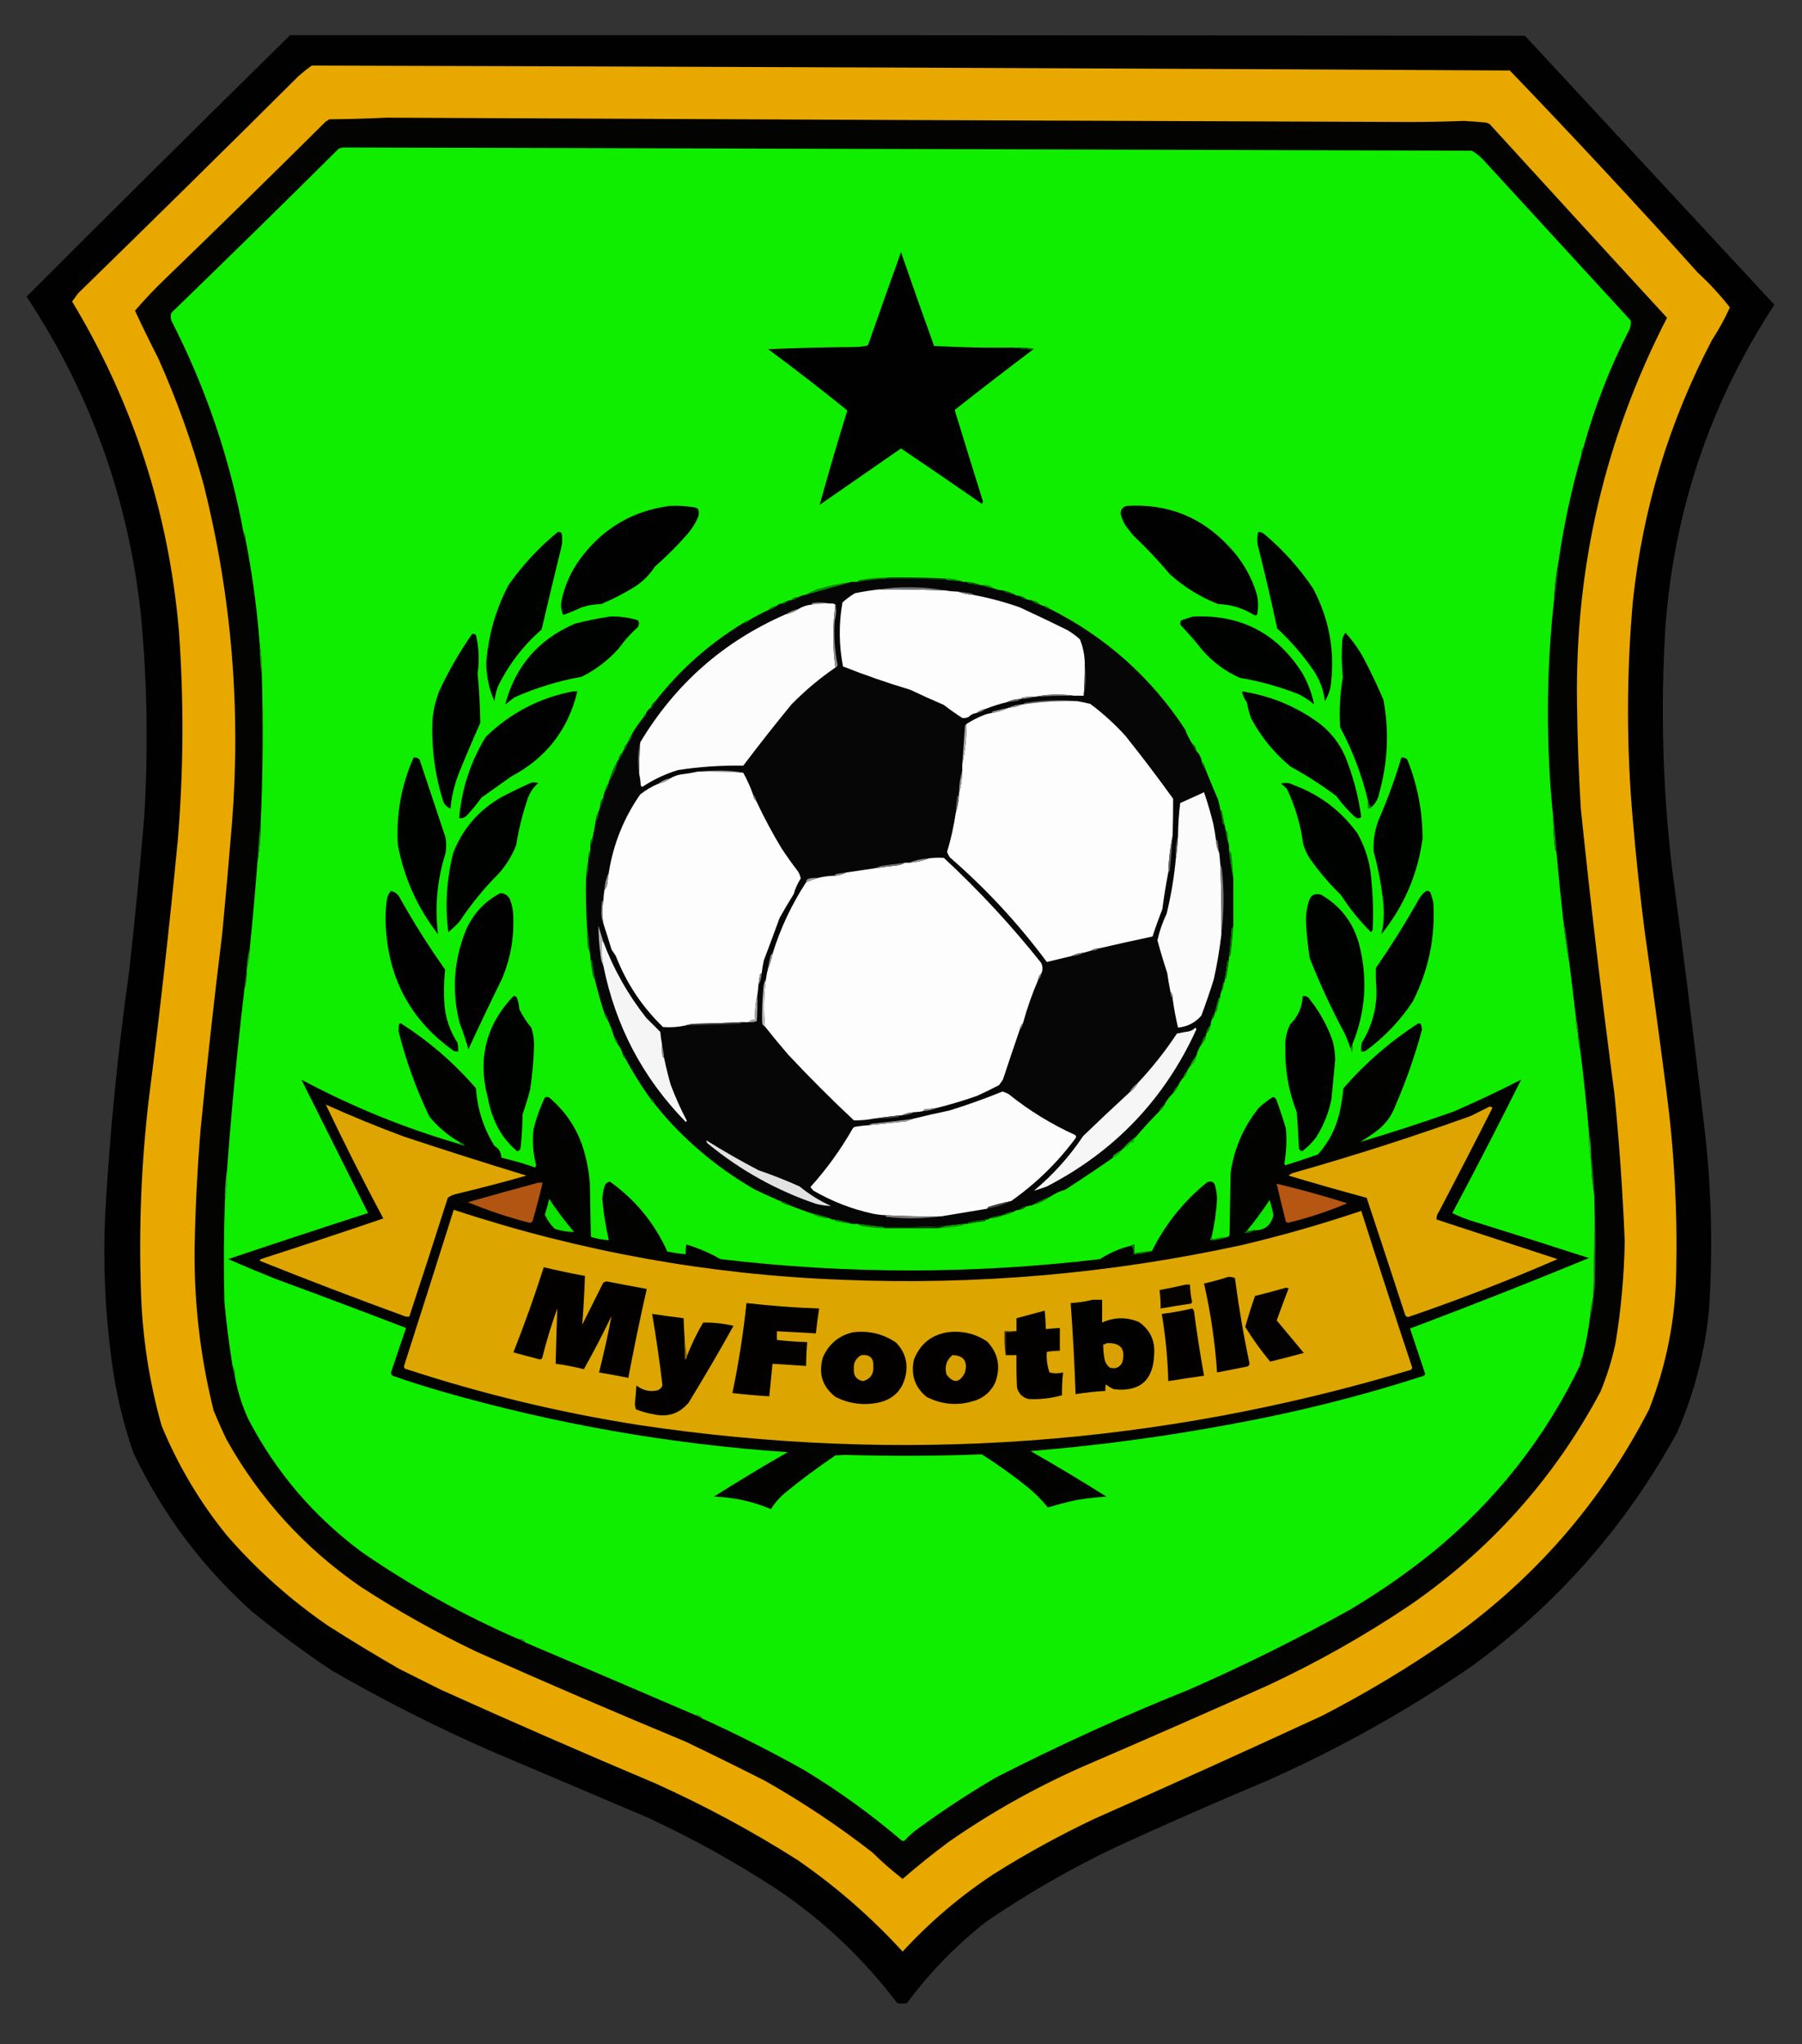 <?xml version="1.0" encoding="UTF-8"?> <svg xmlns="http://www.w3.org/2000/svg" xmlns:xlink="http://www.w3.org/1999/xlink" width="1662px" height="1885px" style="shape-rendering:geometricPrecision; text-rendering:geometricPrecision; image-rendering:optimizeQuality; fill-rule:evenodd; clip-rule:evenodd"><rect width="100%" height="100%" fill="#333333" stroke="none"/> <g> <path style="opacity:0.984" fill="#010100" d="M 267.5,32.5 C 647.167,32.333 1026.83,32.5 1406.5,33C 1483.17,115.667 1559.83,198.333 1636.5,281C 1577.52,371.284 1544.02,470.451 1536,578.5C 1531.47,652.335 1533.47,726.002 1542,799.5C 1553.07,882.41 1563.41,965.41 1573,1048.5C 1578.8,1102.42 1579.8,1156.42 1576,1210.5C 1571.96,1248.67 1562.29,1285.34 1547,1320.5C 1499.86,1406.87 1436.36,1479.03 1356.5,1537C 1297.32,1577.6 1234.66,1612.6 1168.5,1642C 1121.84,1661.56 1075.5,1681.89 1029.5,1703C 987.542,1722.97 947.542,1745.97 909.5,1772C 881.811,1793.69 857.478,1818.69 836.5,1847C 833.5,1847.67 830.5,1847.67 827.5,1847C 796.256,1805.75 759.256,1770.75 716.5,1742C 678.605,1717.21 638.938,1695.21 597.5,1676C 548.833,1655.33 500.167,1634.67 451.5,1614C 401.4,1591.95 352.734,1567.28 305.5,1540C 280.322,1523.16 255.988,1505.16 232.5,1486C 186.152,1444.45 149.652,1395.61 123,1339.5C 113.406,1311.87 106.739,1283.53 103,1254.5C 96.902,1209.7 94.902,1164.7 97,1119.5C 101.23,1044.86 108.564,970.529 119,896.5C 124.326,848.898 128.993,801.231 133,753.5C 136.816,691.423 135.816,629.423 130,567.5C 118.667,460.647 83.5,362.647 24.5,273.5C 105.215,192.784 186.215,112.451 267.5,32.5 Z"></path> </g> <g> <path style="opacity:1" fill="#e8a800" d="M 287.5,60.5 C 655.84,61.466 1024.17,62.966 1392.5,65C 1451.41,126.238 1509.24,188.404 1566,251.5C 1576.78,261.44 1586.61,272.106 1595.5,283.5C 1590.81,293.865 1585.31,303.865 1579,313.5C 1539.36,389.093 1515.03,469.426 1506,554.5C 1500.04,621.823 1500.04,689.156 1506,756.5C 1508.93,790.911 1512.6,825.244 1517,859.5C 1524,908.468 1530.66,957.468 1537,1006.5C 1544.18,1061.62 1547.18,1116.95 1546,1172.5C 1545.3,1216.4 1536.96,1258.74 1521,1299.5C 1477.08,1384.76 1415.92,1455.26 1337.5,1511C 1299.83,1537.18 1260.49,1560.85 1219.5,1582C 1149.68,1614.26 1079.68,1645.93 1009.5,1677C 977.377,1692.22 946.377,1709.22 916.5,1728C 885.658,1748.33 857.658,1772.16 832.5,1799.5C 803.241,1767.58 770.907,1739.41 735.5,1715C 693.379,1688.27 649.379,1664.6 603.5,1644C 537.422,1616.12 471.755,1587.46 406.5,1558C 393.833,1551.67 381.167,1545.33 368.5,1539C 346.167,1526.17 324.167,1512.84 302.5,1499C 267.874,1475.23 236.707,1447.4 209,1415.5C 184.162,1384.84 164.162,1351.18 149,1314.5C 137.599,1273.97 131.266,1232.63 130,1190.5C 127.969,1131.99 130.302,1073.66 137,1015.5C 147.232,935.308 156.232,854.975 164,774.5C 169.315,710.183 169.648,645.849 165,581.5C 155.558,472.481 122.725,371.314 66.5,278C 68.289,275.533 70.122,273.033 72,270.5C 140.058,204.11 207.891,137.277 275.5,70C 279.421,66.561 283.421,63.394 287.5,60.5 Z"></path> </g> <g> <path style="opacity:1" fill="#030401" d="M 356.5,108.5 C 671.499,110.043 986.499,111.377 1301.5,112.5C 1317.84,112.435 1334.17,112.102 1350.5,111.5C 1357.17,111.89 1363.84,112.39 1370.5,113C 1371.77,113.309 1372.93,113.809 1374,114.5C 1428.39,174.114 1482.89,233.614 1537.5,293C 1480.32,404.203 1452.65,522.537 1454.5,648C 1454.85,680.531 1456.02,713.031 1458,745.5C 1467.08,833.312 1477.41,920.979 1489,1008.5C 1493.49,1053.75 1496.66,1099.08 1498.5,1144.5C 1497.98,1176.04 1495.14,1207.38 1490,1238.5C 1486.74,1253.95 1482.07,1268.95 1476,1283.5C 1433.48,1363.04 1374.98,1428.54 1300.5,1480C 1258.88,1507.99 1215.21,1532.65 1169.5,1554C 1112.67,1579.39 1055.67,1604.39 998.5,1629C 955.106,1648.19 914.106,1671.19 875.5,1698C 860.733,1708.93 846.4,1720.43 832.5,1732.5C 822.722,1724.89 813.389,1716.73 804.5,1708C 773.154,1683.64 740.154,1661.64 705.5,1642C 681.321,1629.74 656.988,1617.74 632.5,1606C 567.788,1579.14 503.454,1551.48 439.5,1523C 402.41,1505.29 366.743,1485.29 332.5,1463C 280.803,1427.31 239.636,1382.14 209,1327.5C 204.725,1318.62 200.725,1309.62 197,1300.5C 184.722,1251.28 178.889,1201.28 179.5,1150.5C 180.156,1114.1 181.99,1077.77 185,1041.5C 190.886,981.085 197.553,920.752 205,860.5C 208.22,826.523 211.22,792.523 214,758.5C 222.23,653.368 213.563,549.702 188,447.5C 176.972,407.414 162.972,368.414 146,330.5C 138.543,315.92 131.376,301.253 124.5,286.5C 133.589,275.907 143.256,265.741 153.5,256C 202.832,208.335 251.832,160.335 300.5,112C 301.672,111.581 302.672,110.915 303.5,110C 321.338,109.832 339.005,109.332 356.5,108.5 Z"></path> </g> <g> <path style="opacity:1" fill="#10ee00" d="M 1460.5,412.5 C 1459.08,414.515 1458.41,416.848 1458.5,419.5C 1449.31,451.616 1442.31,484.283 1437.5,517.5C 1435.2,528.584 1433.87,539.917 1433.5,551.5C 1426.02,618.648 1425.69,685.981 1432.5,753.5C 1432.5,762.858 1433,772.191 1434,781.5C 1434.21,783.058 1434.71,784.391 1435.5,785.5C 1437.28,805.521 1439.28,825.521 1441.5,845.5C 1442.77,860.068 1444.77,874.401 1447.5,888.5C 1449.57,905.161 1451.57,921.827 1453.5,938.5C 1453.44,943.731 1454.11,948.731 1455.5,953.5C 1455.44,958.731 1456.11,963.731 1457.5,968.5C 1460.68,993.778 1463.35,1019.11 1465.5,1044.5C 1465.26,1053.38 1465.93,1062.05 1467.5,1070.5C 1467.71,1081.39 1468.71,1092.06 1470.5,1102.5C 1470.5,1102.83 1470.5,1103.17 1470.5,1103.5C 1470.74,1134.18 1470.41,1164.84 1469.5,1195.5C 1467.78,1201.59 1466.78,1207.92 1466.5,1214.5C 1464.97,1226.97 1462.63,1239.31 1459.5,1251.5C 1458.08,1253.51 1457.41,1255.85 1457.5,1258.5C 1424.94,1326.32 1379.28,1384.15 1320.5,1432C 1296.72,1451.06 1271.72,1468.39 1245.5,1484C 1197.15,1511.01 1147.49,1535.67 1096.5,1558C 1036.03,1582.23 976.694,1609.23 918.5,1639C 893.311,1653.76 868.977,1669.76 845.5,1687C 841.534,1689.96 837.867,1693.3 834.5,1697C 833.5,1697.67 832.5,1697.67 831.5,1697C 803.271,1672.88 773.271,1651.22 741.5,1632C 710.787,1614.81 679.454,1598.98 647.5,1584.5C 646.313,1582.02 644.313,1581.02 641.5,1581.5C 589.157,1558.95 536.824,1536.62 484.5,1514.5C 483.313,1512.02 481.313,1511.02 478.5,1511.5C 427.485,1489.33 379.152,1462.5 333.5,1431C 289.215,1398.06 254.382,1357.23 229,1308.5C 223.111,1295.67 218.945,1282.34 216.5,1268.5C 216.785,1265.17 216.118,1262.17 214.5,1259.5C 211.301,1239.94 208.801,1220.27 207,1200.5C 206.169,1169 206.336,1137.66 207.5,1106.5C 209.019,1097.04 209.685,1087.37 209.5,1077.5C 213.625,1022.05 218.958,966.716 225.5,911.5C 227.031,906.75 227.698,901.75 227.5,896.5C 227.5,895.833 227.5,895.167 227.5,894.5C 229.235,887.736 230.235,880.736 230.5,873.5C 233.134,847.197 235.467,820.863 237.5,794.5C 239.56,782.4 240.56,770.067 240.5,757.5C 242.51,712.51 242.843,667.51 241.5,622.5C 241.613,612.63 240.947,602.963 239.5,593.5C 237.033,561.229 232.699,529.229 226.5,497.5C 226.59,494.848 225.924,492.515 224.5,490.5C 211.773,422.151 189.607,357.151 158,295.5C 157.333,293.167 157.333,290.833 158,288.5C 209.617,238.553 261.117,188.053 312.5,137C 313.833,136.667 315.167,136.333 316.5,136C 663.497,136.85 1010.5,137.85 1357.5,139C 1362.25,141.748 1366.42,145.248 1370,149.5C 1414.84,198.322 1459.5,246.989 1504,295.5C 1504.33,298.207 1503.99,300.874 1503,303.5C 1485.06,338.362 1470.89,374.696 1460.5,412.5 Z"></path> </g> <g> <path style="opacity:1" fill="#000100" d="M 934.5,320.5 C 940.5,321.167 946.5,321.833 952.5,322.5C 928.255,340.777 904.255,359.277 880.5,378C 888.923,405.523 897.423,433.023 906,460.5C 906.781,461.944 906.614,463.277 905.5,464.5C 880.793,447.29 855.96,430.29 831,413.5C 806.017,430.828 781.017,448.161 756,465.5C 764.015,436.455 772.515,407.455 781.5,378.5C 757.643,359.155 733.31,340.321 708.5,322C 735.481,320.794 762.481,320.128 789.5,320C 793.211,319.825 796.878,319.325 800.5,318.5C 810.578,289.762 820.745,261.096 831,232.5C 840.975,261.425 851.141,290.259 861.5,319C 885.813,320.327 910.146,320.827 934.5,320.5 Z"></path> </g> <g> <path style="opacity:1" fill="#045001" d="M 934.5,320.5 C 940.868,320.17 947.202,320.504 953.5,321.5C 953.376,322.107 953.043,322.44 952.5,322.5C 946.5,321.833 940.5,321.167 934.5,320.5 Z"></path> </g> <g> <path style="opacity:1" fill="#20551c" d="M 1460.5,412.5 C 1460.59,415.152 1459.92,417.485 1458.5,419.5C 1458.41,416.848 1459.08,414.515 1460.5,412.5 Z"></path> </g> <g> <path style="opacity:1" fill="#000100" d="M 617.5,466.5 C 625.585,466.099 633.585,466.599 641.5,468C 642.416,468.374 643.25,468.874 644,469.5C 644.667,471.833 644.667,474.167 644,476.5C 641.489,482.345 638.156,487.678 634,492.5C 624.667,503.167 614.667,513.167 604,522.5C 599.167,530 593,536.167 585.5,541C 575.606,547.114 565.272,552.448 554.5,557C 548.34,557.105 542.34,558.105 536.5,560C 530.837,562.675 525.17,565.009 519.5,567C 517.504,562.729 517.004,558.229 518,553.5C 520.954,539.594 526.621,526.928 535,515.5C 555.614,487.448 583.114,471.114 617.5,466.5 Z"></path> </g> <g> <path style="opacity:1" fill="#000100" d="M 1039.5,466.5 C 1077.15,464.21 1108.65,476.877 1134,504.5C 1145.67,516.832 1154,531.165 1159,547.5C 1160.63,553.825 1160.8,560.158 1159.5,566.5C 1158.64,567.583 1157.64,567.749 1156.5,567C 1146.43,560.732 1135.43,557.398 1123.5,557C 1106.94,550.478 1092.11,541.311 1079,529.5C 1068.45,516.948 1057.12,504.948 1045,493.5C 1042.67,490.5 1040.33,487.5 1038,484.5C 1035.93,481.04 1034.43,477.374 1033.5,473.5C 1033.76,469.581 1035.76,467.248 1039.5,466.5 Z"></path> </g> <g> <path style="opacity:1" fill="#000200" d="M 514.5,490.5 C 515.822,490.33 516.989,490.663 518,491.5C 518.667,495.5 518.667,499.5 518,503.5C 511.675,529.135 505.508,554.802 499.5,580.5C 482.36,595.462 468.86,613.128 459,633.5C 457.528,637.723 456.528,642.057 456,646.5C 451.007,635.239 448.507,623.406 448.5,611C 450.42,585.72 457.253,561.887 469,539.5C 481.913,521.087 497.08,504.753 514.5,490.5 Z"></path> </g> <g> <path style="opacity:1" fill="#000200" d="M 1160.5,490.5 C 1162.31,490.491 1163.98,490.991 1165.5,492C 1183.09,506.687 1198.25,523.52 1211,542.5C 1226.39,571.464 1231.73,602.13 1227,634.5C 1225.91,638.777 1224.24,642.777 1222,646.5C 1220.7,635.93 1217.03,626.264 1211,617.5C 1201.42,603.712 1190.42,591.045 1178,579.5C 1172.47,553.731 1166.47,528.065 1160,502.5C 1159.31,498.446 1159.47,494.446 1160.5,490.5 Z"></path> </g> <g> <path style="opacity:1" fill="#266d20" d="M 224.5,490.5 C 225.924,492.515 226.59,494.848 226.5,497.5C 225.076,495.485 224.41,493.152 224.5,490.5 Z"></path> </g> <g> <path style="opacity:1" fill="#052c03" d="M 817.5,533.5 C 817.5,533.167 817.5,532.833 817.5,532.5C 835.868,532.206 854.201,532.539 872.5,533.5C 872.5,533.833 872.5,534.167 872.5,534.5C 854.183,533.614 835.85,533.281 817.5,533.5 Z"></path> </g> <g> <path style="opacity:1" fill="#087f00" d="M 817.5,532.5 C 817.5,532.833 817.5,533.167 817.5,533.5C 808.422,533.845 799.422,534.845 790.5,536.5C 791.334,535.252 792.667,534.585 794.5,534.5C 802.121,533.256 809.787,532.589 817.5,532.5 Z"></path> </g> <g> <path style="opacity:1" fill="#050605" d="M 817.5,533.5 C 835.85,533.281 854.183,533.614 872.5,534.5C 876.798,535.2 881.131,535.533 885.5,535.5C 887.265,536.461 889.265,536.795 891.5,536.5C 891.918,537.222 892.584,537.722 893.5,538C 897.17,538.548 900.837,539.048 904.5,539.5C 904.833,539.5 905.167,539.5 905.5,539.5C 909.006,540.733 912.673,541.733 916.5,542.5C 919.273,543.657 922.273,544.324 925.5,544.5C 928.008,546.554 931.008,547.554 934.5,547.5C 936.214,548.738 938.214,549.405 940.5,549.5C 942.033,551.245 944.033,552.245 946.5,552.5C 948.117,553.038 949.784,553.371 951.5,553.5C 953.612,555.771 956.279,557.104 959.5,557.5C 960.391,558.11 961.391,558.443 962.5,558.5C 964.033,560.245 966.033,561.245 968.5,561.5C 1020,587.516 1061.5,624.516 1093,672.5C 1094.67,677.166 1096.83,681.499 1099.5,685.5C 1100.47,688.132 1101.81,690.465 1103.5,692.5C 1106.22,695.27 1107.89,698.604 1108.5,702.5C 1108.75,704.967 1109.75,706.967 1111.5,708.5C 1115.34,718.18 1119.34,727.847 1123.5,737.5C 1124.33,740.479 1125,743.479 1125.5,746.5C 1126.52,750.777 1127.36,755.111 1128,759.5C 1128.38,760.056 1128.88,760.389 1129.5,760.5C 1129.63,762.216 1129.96,763.883 1130.5,765.5C 1130.75,769.04 1131.42,772.373 1132.5,775.5C 1133.47,777.948 1133.81,780.615 1133.5,783.5C 1134.51,792.357 1135.84,801.024 1137.5,809.5C 1137.5,824.5 1137.5,839.5 1137.5,854.5C 1136.78,854.918 1136.28,855.584 1136,856.5C 1135.36,865.196 1134.53,873.863 1133.5,882.5C 1133.5,883.5 1133.5,884.5 1133.5,885.5C 1132.88,885.611 1132.38,885.944 1132,886.5C 1131.16,892.177 1130.33,897.844 1129.5,903.5C 1129.74,904.791 1129.4,905.791 1128.5,906.5C 1127.23,908.905 1126.57,911.572 1126.5,914.5C 1125.7,916.042 1125.37,917.708 1125.5,919.5C 1124.88,919.611 1124.38,919.944 1124,920.5C 1122.67,924.808 1121.51,929.141 1120.5,933.5C 1120.5,933.833 1120.5,934.167 1120.5,934.5C 1118.75,936.033 1117.75,938.033 1117.5,940.5C 1116.96,942.117 1116.63,943.784 1116.5,945.5C 1114.23,947.612 1112.9,950.279 1112.5,953.5C 1112.5,953.833 1112.5,954.167 1112.5,954.5C 1110.23,956.612 1108.9,959.279 1108.5,962.5C 1106.03,965.774 1104.36,969.441 1103.5,973.5C 1101.03,976.42 1099.03,979.754 1097.5,983.5C 1096.26,984.965 1095.26,986.632 1094.5,988.5C 1092.75,989.659 1091.75,991.326 1091.5,993.5C 1089.32,995.858 1087.66,998.525 1086.5,1001.5C 1084.18,1002.8 1082.84,1004.8 1082.5,1007.5C 1078.74,1010.93 1075.74,1014.93 1073.5,1019.5C 1071.41,1020.58 1070.08,1022.25 1069.5,1024.5C 1061.74,1032.25 1054.41,1040.25 1047.5,1048.5C 1042.61,1051.71 1038.28,1055.71 1034.5,1060.5C 1032.07,1061.75 1029.73,1063.25 1027.5,1065C 1026.75,1065.67 1026.41,1066.5 1026.5,1067.5C 1012.06,1077.56 997.396,1087.39 982.5,1097C 977.426,1098.37 972.76,1100.54 968.5,1103.5C 962.584,1105.8 956.918,1108.46 951.5,1111.5C 949.784,1111.63 948.117,1111.96 946.5,1112.5C 944.033,1112.75 942.033,1113.75 940.5,1115.5C 938.214,1115.59 936.214,1116.26 934.5,1117.5C 931.145,1117.69 928.145,1118.69 925.5,1120.5C 920.908,1120.88 916.575,1121.88 912.5,1123.5C 911.791,1124.4 910.791,1124.74 909.5,1124.5C 904.188,1125.4 898.855,1126.23 893.5,1127C 892.944,1127.38 892.611,1127.88 892.5,1128.5C 891.5,1128.5 890.5,1128.5 889.5,1128.5C 883.833,1129.17 878.167,1129.83 872.5,1130.5C 853.516,1131.39 834.516,1131.72 815.5,1131.5C 807.15,1130.63 798.817,1129.63 790.5,1128.5C 788.833,1128.5 787.167,1128.5 785.5,1128.5C 780.539,1126.66 775.206,1125.32 769.5,1124.5C 767.901,1124.77 766.568,1124.43 765.5,1123.5C 759.674,1121.54 753.674,1119.87 747.5,1118.5C 741.207,1116.32 734.874,1113.99 728.5,1111.5C 725.947,1109.42 722.947,1108.08 719.5,1107.5C 711.884,1104.16 704.217,1100.66 696.5,1097C 666.807,1080.04 640.307,1058.87 617,1033.5C 612.26,1028.27 607.76,1022.94 603.5,1017.5C 602.92,1015.25 601.587,1013.58 599.5,1012.5C 591.094,1000.7 583.427,988.368 576.5,975.5C 576.573,973.973 575.906,972.973 574.5,972.5C 573.578,968.696 571.912,965.363 569.5,962.5C 569.245,960.033 568.245,958.033 566.5,956.5C 564.955,950.969 562.955,945.636 560.5,940.5C 560.245,938.033 559.245,936.033 557.5,934.5C 554.077,923.978 551.077,913.312 548.5,902.5C 547.777,897.16 546.943,891.827 546,886.5C 545.722,885.584 545.222,884.918 544.5,884.5C 544.599,881.763 544.265,879.096 543.5,876.5C 543.265,869.646 542.598,862.979 541.5,856.5C 540.504,841.009 540.17,825.342 540.5,809.5C 542.078,804.417 542.745,799.084 542.5,793.5C 542.5,793.167 542.5,792.833 542.5,792.5C 543.475,789.689 544.142,786.689 544.5,783.5C 544.5,781.833 544.5,780.167 544.5,778.5C 546.28,777.01 546.946,775.01 546.5,772.5C 547.714,767.216 548.714,761.882 549.5,756.5C 551.163,754.562 551.829,752.228 551.5,749.5C 552.458,747.698 553.125,745.698 553.5,743.5C 555.097,741.152 556.097,738.486 556.5,735.5C 556.629,733.784 556.962,732.117 557.5,730.5C 559.575,727.925 560.909,724.925 561.5,721.5C 561.5,721.167 561.5,720.833 561.5,720.5C 563.625,717.419 565.458,714.086 567,710.5C 568.145,707.568 568.978,704.568 569.5,701.5C 570.167,701.5 570.5,701.167 570.5,700.5C 572.195,698.465 573.528,696.132 574.5,693.5C 574.328,692.508 574.662,691.842 575.5,691.5C 577.008,689.819 578.008,687.819 578.5,685.5C 578.833,684.833 579.167,684.167 579.5,683.5C 581.539,682.089 582.539,680.089 582.5,677.5C 585.673,671.819 589.339,666.486 593.5,661.5C 594.906,661.027 595.573,660.027 595.5,658.5C 596.443,655.891 598.11,653.891 600.5,652.5C 602.326,650.853 603.66,648.853 604.5,646.5C 627.05,617.624 654.05,593.624 685.5,574.5C 688.089,574.539 690.089,573.539 691.5,571.5C 696.883,568.304 702.549,565.304 708.5,562.5C 711.539,561.722 714.206,560.388 716.5,558.5C 717.82,557.058 719.486,556.392 721.5,556.5C 723.38,556.771 724.713,556.104 725.5,554.5C 726.708,553.766 728.041,553.433 729.5,553.5C 732.096,552.945 734.429,551.945 736.5,550.5C 738.302,549.542 740.302,548.875 742.5,548.5C 756.951,544.454 771.284,540.454 785.5,536.5C 787.167,536.5 788.833,536.5 790.5,536.5C 799.422,534.845 808.422,533.845 817.5,533.5 Z"></path> </g> <g> <path style="opacity:1" fill="#088b00" d="M 872.5,534.5 C 872.5,534.167 872.5,533.833 872.5,533.5C 877.122,533.156 881.455,533.823 885.5,535.5C 881.131,535.533 876.798,535.2 872.5,534.5 Z"></path> </g> <g> <path style="opacity:1" fill="#055902" d="M 891.5,536.5 C 896.124,536.763 900.458,537.763 904.5,539.5C 900.837,539.048 897.17,538.548 893.5,538C 892.584,537.722 891.918,537.222 891.5,536.5 Z"></path> </g> <g> <path style="opacity:1" fill="#088d02" d="M 905.5,539.5 C 909.794,538.807 913.461,539.807 916.5,542.5C 912.673,541.733 909.006,540.733 905.5,539.5 Z"></path> </g> <g> <path style="opacity:1" fill="#1e5d18" d="M 1437.5,517.5 C 1436.81,529.048 1435.48,540.382 1433.5,551.5C 1433.87,539.917 1435.2,528.584 1437.5,517.5 Z"></path> </g> <g> <path style="opacity:1" fill="#088601" d="M 785.5,536.5 C 771.284,540.454 756.951,544.454 742.5,548.5C 745.816,546.766 749.316,545.099 753,543.5C 763.613,540.291 774.447,537.958 785.5,536.5 Z"></path> </g> <g> <path style="opacity:1" fill="#fdfdfd" d="M 810.5,543.5 C 831.181,543.28 851.848,543.614 872.5,544.5C 876.135,545.114 879.802,545.448 883.5,545.5C 887.911,547.13 892.578,548.13 897.5,548.5C 912.135,551.242 926.468,555.075 940.5,560C 955.237,566.804 969.903,573.804 984.5,581C 988.645,583.487 992.478,586.321 996,589.5C 999.115,597.186 1000.61,605.186 1000.5,613.5C 1000.57,622.852 1000.23,632.185 999.5,641.5C 996.5,641.5 993.5,641.5 990.5,641.5C 985.845,640.834 981.012,640.501 976,640.5C 968.604,640.327 961.438,640.993 954.5,642.5C 950.818,642.335 947.152,642.501 943.5,643C 942.584,643.278 941.918,643.778 941.5,644.5C 941.167,644.5 940.833,644.5 940.5,644.5C 936.2,644.755 932.2,645.755 928.5,647.5C 922.003,649.04 915.67,651.04 909.5,653.5C 906.053,654.083 903.053,655.416 900.5,657.5C 897.727,657.812 895.393,658.978 893.5,661C 891.553,661.991 889.553,662.325 887.5,662C 881.658,658.246 875.991,654.246 870.5,650C 860.027,645.515 849.694,640.848 839.5,636C 818.537,629.734 797.871,622.568 777.5,614.5C 773.707,594.883 773.541,575.217 777,555.5C 780.566,552.301 784.4,549.467 788.5,547C 795.925,545.501 803.259,544.335 810.5,543.5 Z"></path> </g> <g> <path style="opacity:1" fill="#797979" d="M 872.5,544.5 C 851.848,543.614 831.181,543.28 810.5,543.5C 819.294,542.101 828.294,541.434 837.5,541.5C 849.408,541.44 861.074,542.44 872.5,544.5 Z"></path> </g> <g> <path style="opacity:1" fill="#045003" d="M 925.5,544.5 C 928.746,545.054 931.746,546.054 934.5,547.5C 931.008,547.554 928.008,546.554 925.5,544.5 Z"></path> </g> <g> <path style="opacity:1" fill="#747474" d="M 883.5,545.5 C 887.509,545.858 891.509,546.358 895.5,547C 896.416,547.278 897.082,547.778 897.5,548.5C 892.578,548.13 887.911,547.13 883.5,545.5 Z"></path> </g> <g> <path style="opacity:1" fill="#034e03" d="M 940.5,549.5 C 942.967,549.755 944.967,550.755 946.5,552.5C 944.033,552.245 942.033,551.245 940.5,549.5 Z"></path> </g> <g> <path style="opacity:1" fill="#077f01" d="M 736.5,550.5 C 734.429,551.945 732.096,552.945 729.5,553.5C 731.09,551.179 733.423,550.179 736.5,550.5 Z"></path> </g> <g> <path style="opacity:1" fill="#056b01" d="M 951.5,553.5 C 954.721,553.896 957.388,555.229 959.5,557.5C 956.279,557.104 953.612,555.771 951.5,553.5 Z"></path> </g> <g> <path style="opacity:1" fill="#066600" d="M 725.5,554.5 C 724.713,556.104 723.38,556.771 721.5,556.5C 722.514,555.326 723.847,554.66 725.5,554.5 Z"></path> </g> <g> <path style="opacity:1" fill="#8f8f8f" d="M 765.5,556.5 C 759.773,556.26 754.106,556.593 748.5,557.5C 748.611,556.883 748.944,556.383 749.5,556C 755.016,555.183 760.35,555.349 765.5,556.5 Z"></path> </g> <g> <path style="opacity:1" fill="#fcfcfc" d="M 765.5,556.5 C 767.415,556.216 769.081,556.549 770.5,557.5C 767.855,576.831 767.855,596.165 770.5,615.5C 755.893,625.548 742.393,636.881 730,649.5C 714.786,668.046 699.952,686.879 685.5,706C 665.365,705.645 645.365,706.978 625.5,710C 613.697,713.602 602.697,718.769 592.5,725.5C 591.914,725.291 591.414,724.957 591,724.5C 590.823,720.644 590.323,716.977 589.5,713.5C 589.422,703.815 589.755,694.148 590.5,684.5C 622.702,630.775 667.369,591.441 724.5,566.5C 728.936,565.586 732.936,563.919 736.5,561.5C 740.137,559.253 744.137,557.92 748.5,557.5C 754.106,556.593 759.773,556.26 765.5,556.5 Z"></path> </g> <g> <path style="opacity:1" fill="#078101" d="M 716.5,558.5 C 714.206,560.388 711.539,561.722 708.5,562.5C 710.531,560.245 713.198,558.912 716.5,558.5 Z"></path> </g> <g> <path style="opacity:1" fill="#066f01" d="M 962.5,558.5 C 964.967,558.755 966.967,559.755 968.5,561.5C 966.033,561.245 964.033,560.245 962.5,558.5 Z"></path> </g> <g> <path style="opacity:1" fill="#8c8c8c" d="M 736.5,561.5 C 732.936,563.919 728.936,565.586 724.5,566.5C 728.064,564.081 732.064,562.414 736.5,561.5 Z"></path> </g> <g> <path style="opacity:1" fill="#000200" d="M 562.5,568.5 C 571.394,568.195 580.06,569.361 588.5,572C 589.749,574.21 589.582,576.376 588,578.5C 581.649,584.186 575.983,590.519 571,597.5C 561.21,608.632 549.71,617.465 536.5,624C 515.05,627.861 494.383,634.194 474.5,643C 471.667,645.167 468.833,647.333 466,649.5C 475.299,614.195 496.799,589.362 530.5,575C 541.195,572.278 551.861,570.111 562.5,568.5 Z"></path> </g> <g> <path style="opacity:1" fill="#000200" d="M 1100.5,568.5 C 1144.33,566.495 1177.83,583.828 1201,620.5C 1206.27,629.667 1209.94,639.334 1212,649.5C 1207.59,645.712 1202.76,642.545 1197.5,640C 1180.03,633.131 1162.03,628.131 1143.5,625C 1130.13,619.062 1118.63,610.562 1109,599.5C 1102.65,591.487 1095.98,583.82 1089,576.5C 1088.28,574.888 1088.45,573.388 1089.5,572C 1093.25,570.691 1096.92,569.525 1100.5,568.5 Z"></path> </g> <g> <path style="opacity:1" fill="#056401" d="M 691.5,571.5 C 690.089,573.539 688.089,574.539 685.5,574.5C 687.181,572.992 689.181,571.992 691.5,571.5 Z"></path> </g> <g> <path style="opacity:1" fill="#000200" d="M 435.5,584.5 C 436.822,584.33 437.989,584.663 439,585.5C 441.733,597.214 442.233,609.047 440.5,621C 441.965,636.147 442.799,651.314 443,666.5C 436.089,681.996 429.423,697.663 423,713.5C 419.01,723.815 416.51,734.481 415.5,745.5C 412.53,744.363 410.364,742.363 409,739.5C 400.996,714.465 397.662,688.798 399,662.5C 399.902,653.891 401.902,645.558 405,637.5C 413.648,618.858 423.815,601.192 435.5,584.5 Z"></path> </g> <g> <path style="opacity:1" fill="#000100" d="M 1264.5,744.5 C 1262.92,742.492 1261.92,740.159 1261.5,737.5C 1255.86,714.097 1247.36,691.764 1236,670.5C 1235.06,655.066 1235.9,639.733 1238.5,624.5C 1237.38,613.194 1237.21,601.861 1238,590.5C 1238.25,587.823 1239.25,585.49 1241,583.5C 1247.65,590.798 1253.32,598.798 1258,607.5C 1264.56,619.955 1270.56,632.622 1276,645.5C 1281.31,674.42 1279.98,703.087 1272,731.5C 1271.02,736.815 1268.52,741.148 1264.5,744.5 Z"></path> </g> <g> <path style="opacity:1" fill="#909090" d="M 770.5,557.5 C 771.533,562.032 771.366,566.698 770,571.5C 768.826,585.475 769.659,599.308 772.5,613C 772.361,614.301 771.695,615.134 770.5,615.5C 767.855,596.165 767.855,576.831 770.5,557.5 Z"></path> </g> <g> <path style="opacity:1" fill="#2a9322" d="M 239.5,593.5 C 240.947,602.963 241.613,612.63 241.5,622.5C 240.135,613.031 239.468,603.365 239.5,593.5 Z"></path> </g> <g> <path style="opacity:1" fill="#404040" d="M 1000.5,613.5 C 1001.17,616.817 1001.5,620.317 1001.5,624C 1001.61,630.067 1000.94,635.9 999.5,641.5C 1000.23,632.185 1000.57,622.852 1000.5,613.5 Z"></path> </g> <g> <path style="opacity:1" fill="#000100" d="M 528.5,637.5 C 529.833,637.5 531.167,637.5 532.5,637.5C 524.072,672.779 503.738,698.946 471.5,716C 462.333,722.5 453.167,729 444,735.5C 439.878,741.291 435.378,746.791 430.5,752C 428.559,753.903 426.226,754.736 423.5,754.5C 425.773,727.516 433.939,702.516 448,679.5C 470.628,657.456 497.461,643.456 528.5,637.5 Z"></path> </g> <g> <path style="opacity:1" fill="#000100" d="M 1145.5,637.5 C 1171.17,641.44 1194.5,650.94 1215.5,666C 1228.49,675.666 1237.66,688.166 1243,703.5C 1249.05,719.707 1253.22,736.374 1255.5,753.5C 1253.93,754.631 1252.26,754.798 1250.5,754C 1243.82,747.982 1237.82,741.315 1232.5,734C 1219.18,724.003 1205.18,715.003 1190.5,707C 1175.37,694.544 1163.2,679.711 1154,662.5C 1152.2,657.625 1150.86,652.625 1150,647.5C 1147.68,644.531 1146.18,641.198 1145.5,637.5 Z"></path> </g> <g> <path style="opacity:1" fill="#7a7a7a" d="M 990.5,641.5 C 978.484,641.39 966.484,641.723 954.5,642.5C 961.438,640.993 968.604,640.327 976,640.5C 981.012,640.501 985.845,640.834 990.5,641.5 Z"></path> </g> <g> <path style="opacity:1" fill="#969696" d="M 954.5,642.5 C 950.343,643.449 946.01,644.116 941.5,644.5C 941.918,643.778 942.584,643.278 943.5,643C 947.152,642.501 950.818,642.335 954.5,642.5 Z"></path> </g> <g> <path style="opacity:1" fill="#5e5e5e" d="M 993.5,646.5 C 976.723,645.948 960.056,646.948 943.5,649.5C 943.918,648.778 944.584,648.278 945.5,648C 961.592,645.467 977.592,644.967 993.5,646.5 Z"></path> </g> <g> <path style="opacity:1" fill="#626262" d="M 940.5,644.5 C 940.389,645.117 940.056,645.617 939.5,646C 935.855,646.719 932.188,647.219 928.5,647.5C 932.2,645.755 936.2,644.755 940.5,644.5 Z"></path> </g> <g> <path style="opacity:1" fill="#fdfdfd" d="M 993.5,646.5 C 997.496,647.169 1001.5,648.003 1005.5,649C 1017.18,657.671 1028.01,667.504 1038,678.5C 1053.15,697.474 1067.82,716.808 1082,736.5C 1082.03,747.826 1081.86,759.16 1081.5,770.5C 1079.24,781.587 1077.91,792.921 1077.5,804.5C 1075.34,815.681 1073.51,827.014 1072,838.5C 1068.72,846.735 1065.72,855.069 1063,863.5C 1046.49,867.003 1029.99,870.67 1013.5,874.5C 1010.85,874.41 1008.51,875.076 1006.5,876.5C 1004.17,877.167 1001.83,877.833 999.5,878.5C 995.521,878.742 991.854,879.742 988.5,881.5C 980.757,883.394 973.09,885.227 965.5,887C 939.204,851.594 909.371,819.428 876,790.5C 874.924,788.933 874.091,787.266 873.5,785.5C 877.055,773.73 879.721,761.73 881.5,749.5C 883.137,744.073 884.137,738.407 884.5,732.5C 884.5,732.167 884.5,731.833 884.5,731.5C 886.437,724.773 887.437,717.773 887.5,710.5C 887.5,708.5 887.5,706.5 887.5,704.5C 890.048,692.453 891.381,680.119 891.5,667.5C 896.34,664.374 901.507,661.707 907,659.5C 909.433,658.521 911.933,657.855 914.5,657.5C 920.176,656.576 925.509,654.909 930.5,652.5C 934.841,652.342 938.841,651.342 942.5,649.5C 942.833,649.5 943.167,649.5 943.5,649.5C 960.056,646.948 976.723,645.948 993.5,646.5 Z"></path> </g> <g> <path style="opacity:1" fill="#054d05" d="M 604.5,646.5 C 603.66,648.853 602.326,650.853 600.5,652.5C 600.845,649.802 602.178,647.802 604.5,646.5 Z"></path> </g> <g> <path style="opacity:1" fill="#929292" d="M 942.5,649.5 C 938.841,651.342 934.841,652.342 930.5,652.5C 934.163,650.584 938.163,649.584 942.5,649.5 Z"></path> </g> <g> <path style="opacity:1" fill="#9a9a9a" d="M 930.5,652.5 C 925.509,654.909 920.176,656.576 914.5,657.5C 914.611,656.883 914.944,656.383 915.5,656C 920.484,654.67 925.484,653.504 930.5,652.5 Z"></path> </g> <g> <path style="opacity:1" fill="#797979" d="M 909.5,653.5 C 906.947,655.584 903.947,656.917 900.5,657.5C 903.053,655.416 906.053,654.083 909.5,653.5 Z"></path> </g> <g> <path style="opacity:1" fill="#066700" d="M 595.5,658.5 C 595.573,660.027 594.906,661.027 593.5,661.5C 593.427,659.973 594.094,658.973 595.5,658.5 Z"></path> </g> <g> <path style="opacity:1" fill="#077a00" d="M 582.5,677.5 C 582.539,680.089 581.539,682.089 579.5,683.5C 579.992,681.181 580.992,679.181 582.5,677.5 Z"></path> </g> <g> <path style="opacity:1" fill="#066b00" d="M 578.5,685.5 C 578.008,687.819 577.008,689.819 575.5,691.5C 575.461,688.911 576.461,686.911 578.5,685.5 Z"></path> </g> <g> <path style="opacity:1" fill="#035a05" d="M 1099.5,685.5 C 1101.93,687.046 1103.26,689.379 1103.5,692.5C 1101.81,690.465 1100.47,688.132 1099.5,685.5 Z"></path> </g> <g> <path style="opacity:1" fill="#aaaaaa" d="M 891.5,667.5 C 891.381,680.119 890.048,692.453 887.5,704.5C 888.388,692.843 889.221,681.176 890,669.5C 890.278,668.584 890.778,667.918 891.5,667.5 Z"></path> </g> <g> <path style="opacity:1" fill="#5f5f5f" d="M 590.5,684.5 C 589.755,694.148 589.422,703.815 589.5,713.5C 588.834,709.681 588.501,705.681 588.5,701.5C 588.305,695.583 588.971,689.916 590.5,684.5 Z"></path> </g> <g> <path style="opacity:1" fill="#000200" d="M 381.5,698.5 C 383.722,698.178 385.556,698.845 387,700.5C 395.002,724.505 403.002,748.505 411,772.5C 411.667,777.167 411.667,781.833 411,786.5C 403.198,811.085 400.864,836.085 404,861.5C 385.159,837.147 372.825,809.814 367,779.5C 365.217,751.253 370.051,724.253 381.5,698.5 Z"></path> </g> <g> <path style="opacity:1" fill="#000200" d="M 1292.5,698.5 C 1294.72,698.178 1296.56,698.845 1298,700.5C 1307.42,723.925 1312.08,748.258 1312,773.5C 1307.48,806.426 1294.81,835.76 1274,861.5C 1276.12,852.702 1276.79,843.702 1276,834.5C 1274.4,817.908 1271.4,801.574 1267,785.5C 1266.29,774.042 1268.29,763.042 1273,752.5C 1280.6,734.869 1287.1,716.869 1292.5,698.5 Z"></path> </g> <g> <path style="opacity:1" fill="#056202" d="M 574.5,693.5 C 573.528,696.132 572.195,698.465 570.5,700.5C 570.736,697.379 572.069,695.046 574.5,693.5 Z"></path> </g> <g> <path style="opacity:1" fill="#066f03" d="M 569.5,701.5 C 568.978,704.568 568.145,707.568 567,710.5C 565.458,714.086 563.625,717.419 561.5,720.5C 563.397,713.723 566.063,707.389 569.5,701.5 Z"></path> </g> <g> <path style="opacity:1" fill="#045c02" d="M 1108.5,702.5 C 1110.25,704.033 1111.25,706.033 1111.5,708.5C 1109.75,706.967 1108.75,704.967 1108.5,702.5 Z"></path> </g> <g> <path style="opacity:1" fill="#919191" d="M 643.5,711.5 C 650.325,710.834 657.325,710.5 664.5,710.5C 671.867,710.503 678.867,711.17 685.5,712.5C 671.579,711.518 657.579,711.185 643.5,711.5 Z"></path> </g> <g> <path style="opacity:1" fill="#fdfdfd" d="M 643.5,711.5 C 657.579,711.185 671.579,711.518 685.5,712.5C 689.011,718.861 692.011,725.528 694.5,732.5C 694.755,734.967 695.755,736.967 697.5,738.5C 704.511,753.518 712.345,768.185 721,782.5C 725.755,789.676 730.755,796.676 736,803.5C 737.257,805.513 738.091,807.679 738.5,810C 735.682,814.474 733.516,819.307 732,824.5C 727.49,831.652 723.157,838.985 719,846.5C 714.262,859.55 709.428,872.55 704.5,885.5C 703.616,889.473 702.949,893.473 702.5,897.5C 701.883,897.611 701.383,897.944 701,898.5C 700.39,901.827 699.89,905.161 699.5,908.5C 699.296,911.518 698.963,914.518 698.5,917.5C 696.745,924.923 696.079,932.589 696.5,940.5C 693.918,940.025 691.918,940.692 690.5,942.5C 688.5,942.5 686.5,942.5 684.5,942.5C 669.854,943.247 655.187,943.747 640.5,944C 637.635,944.183 634.969,944.683 632.5,945.5C 625.707,947.039 618.707,947.539 611.5,947C 592.205,928.368 577.705,906.535 568,881.5C 566.667,879.5 565.333,877.5 564,875.5C 561.575,867.397 559.075,859.397 556.5,851.5C 555.167,844.5 555.167,837.5 556.5,830.5C 556.616,827.14 556.949,823.807 557.5,820.5C 558.793,819.158 559.626,817.491 560,815.5C 560.548,811.83 561.048,808.163 561.5,804.5C 565.707,778.195 575.373,754.195 590.5,732.5C 595.728,728.387 601.395,725.054 607.5,722.5C 611.624,721.601 615.291,719.934 618.5,717.5C 621.553,715.731 624.886,714.564 628.5,714C 633.681,713.4 638.681,712.566 643.5,711.5 Z"></path> </g> <g> <path style="opacity:1" fill="#9e9e9e" d="M 618.5,717.5 C 615.291,719.934 611.624,721.601 607.5,722.5C 610.632,719.89 614.299,718.223 618.5,717.5 Z"></path> </g> <g> <path style="opacity:1" fill="#000200" d="M 490.5,721.5 C 492.527,721.338 494.527,721.505 496.5,722C 491.365,726.433 487.865,731.933 486,738.5C 481.568,751.896 478.234,765.563 476,779.5C 472.184,789.138 466.851,797.804 460,805.5C 446.487,819.005 434.487,833.671 424,849.5C 420.7,853.16 417.2,856.493 413.5,859.5C 410.39,834.956 411.89,810.623 418,786.5C 426.718,764.111 441.551,746.944 462.5,735C 471.81,730.124 481.143,725.624 490.5,721.5 Z"></path> </g> <g> <path style="opacity:1" fill="#000200" d="M 1181.5,722.5 C 1185.51,721.327 1189.51,721.827 1193.5,724C 1217.56,732.937 1237.06,747.77 1252,768.5C 1259.86,782.447 1264.19,797.447 1265,813.5C 1266.42,828.142 1266.75,842.809 1266,857.5C 1265.69,858.308 1265.19,858.975 1264.5,859.5C 1254.04,849.205 1244.87,837.871 1237,825.5C 1226.21,815.049 1216.54,803.715 1208,791.5C 1205.43,787.455 1203.43,783.122 1202,778.5C 1199.63,760.693 1194.63,743.693 1187,727.5C 1185.3,725.627 1183.46,723.96 1181.5,722.5 Z"></path> </g> <g> <path style="opacity:1" fill="#a1a1a1" d="M 887.5,710.5 C 887.437,717.773 886.437,724.773 884.5,731.5C 884.563,724.227 885.563,717.227 887.5,710.5 Z"></path> </g> <g> <path style="opacity:1" fill="#077a00" d="M 561.5,721.5 C 560.909,724.925 559.575,727.925 557.5,730.5C 558.099,726.979 559.432,723.979 561.5,721.5 Z"></path> </g> <g> <path style="opacity:1" fill="#fbfbfb" d="M 1121.5,774.5 C 1121.75,778.8 1122.75,782.8 1124.5,786.5C 1124.94,790.154 1125.28,793.821 1125.5,797.5C 1126.44,818.811 1126.78,840.144 1126.5,861.5C 1124.88,875.326 1122.55,889.16 1119.5,903C 1115.97,914.248 1112.14,925.415 1108,936.5C 1102.31,943.024 1095.14,946.691 1086.5,947.5C 1084.37,938.598 1082.7,929.598 1081.5,920.5C 1081.74,918.102 1081.07,916.102 1079.5,914.5C 1078.34,908.709 1077.34,902.876 1076.5,897C 1073.25,887.143 1070.25,877.143 1067.5,867C 1069.44,858.441 1072.27,850.275 1076,842.5C 1080.1,825.583 1082.94,808.583 1084.5,791.5C 1085.43,784.67 1086.09,777.67 1086.5,770.5C 1086.59,760.462 1087.25,750.462 1088.5,740.5C 1095.87,737.149 1103.2,733.816 1110.5,730.5C 1113.76,740.005 1116.59,749.672 1119,759.5C 1120.05,764.474 1120.88,769.474 1121.5,774.5 Z"></path> </g> <g> <path style="opacity:1" fill="#797979" d="M 694.5,732.5 C 696.245,734.033 697.245,736.033 697.5,738.5C 695.755,736.967 694.755,734.967 694.5,732.5 Z"></path> </g> <g> <path style="opacity:1" fill="#077b01" d="M 1261.5,737.5 C 1261.92,740.159 1262.92,742.492 1264.5,744.5C 1263.79,745.404 1262.79,745.737 1261.5,745.5C 1261.5,742.833 1261.5,740.167 1261.5,737.5 Z"></path> </g> <g> <path style="opacity:1" fill="#045e02" d="M 556.5,735.5 C 556.097,738.486 555.097,741.152 553.5,743.5C 553.307,740.189 554.307,737.522 556.5,735.5 Z"></path> </g> <g> <path style="opacity:1" fill="#5b5b5b" d="M 884.5,732.5 C 884.137,738.407 883.137,744.073 881.5,749.5C 881.544,745.314 881.877,741.147 882.5,737C 882.569,735.014 883.235,733.514 884.5,732.5 Z"></path> </g> <g> <path style="opacity:1" fill="#077800" d="M 551.5,749.5 C 551.829,752.228 551.163,754.562 549.5,756.5C 549.41,753.848 550.076,751.515 551.5,749.5 Z"></path> </g> <g> <path style="opacity:1" fill="#077401" d="M 1125.5,746.5 C 1126.12,746.611 1126.62,746.944 1127,747.5C 1127.84,751.853 1128.67,756.187 1129.5,760.5C 1128.88,760.389 1128.38,760.056 1128,759.5C 1127.36,755.111 1126.52,750.777 1125.5,746.5 Z"></path> </g> <g> <path style="opacity:1" fill="#23821c" d="M 1432.5,753.5 C 1433.97,763.978 1434.97,774.644 1435.5,785.5C 1434.71,784.391 1434.21,783.058 1434,781.5C 1433,772.191 1432.5,762.858 1432.5,753.5 Z"></path> </g> <g> <path style="opacity:1" fill="#077a00" d="M 1130.5,765.5 C 1131.22,765.918 1131.72,766.584 1132,767.5C 1132.5,770.146 1132.66,772.813 1132.5,775.5C 1131.42,772.373 1130.75,769.04 1130.5,765.5 Z"></path> </g> <g> <path style="opacity:1" fill="#247c1d" d="M 240.5,757.5 C 240.56,770.067 239.56,782.4 237.5,794.5C 237.95,781.974 238.95,769.641 240.5,757.5 Z"></path> </g> <g> <path style="opacity:1" fill="#056a01" d="M 546.5,772.5 C 546.946,775.01 546.28,777.01 544.5,778.5C 544.259,776.102 544.926,774.102 546.5,772.5 Z"></path> </g> <g> <path style="opacity:1" fill="#595959" d="M 1086.5,770.5 C 1086.09,777.67 1085.43,784.67 1084.5,791.5C 1083.87,784.087 1084.54,777.087 1086.5,770.5 Z"></path> </g> <g> <path style="opacity:1" fill="#626262" d="M 1081.5,770.5 C 1080.89,781.179 1080.05,791.846 1079,802.5C 1078.72,803.416 1078.22,804.082 1077.5,804.5C 1077.91,792.921 1079.24,781.587 1081.5,770.5 Z"></path> </g> <g> <path style="opacity:1" fill="#707070" d="M 1121.5,774.5 C 1122.12,774.611 1122.62,774.944 1123,775.5C 1123.55,779.17 1124.05,782.837 1124.5,786.5C 1122.75,782.8 1121.75,778.8 1121.5,774.5 Z"></path> </g> <g> <path style="opacity:1" fill="#088a00" d="M 544.5,783.5 C 544.142,786.689 543.475,789.689 542.5,792.5C 542.068,789.123 542.735,786.123 544.5,783.5 Z"></path> </g> <g> <path style="opacity:1" fill="#077e00" d="M 1133.5,783.5 C 1134.93,785.148 1135.76,787.148 1136,789.5C 1136.61,796.164 1137.11,802.83 1137.5,809.5C 1135.84,801.024 1134.51,792.357 1133.5,783.5 Z"></path> </g> <g> <path style="opacity:1" fill="#fdfdfd" d="M 960.5,897.5 C 958.755,899.033 957.755,901.033 957.5,903.5C 951.921,916.463 947.255,929.796 943.5,943.5C 941.755,945.033 940.755,947.033 940.5,949.5C 935.246,964.762 930.079,980.095 925,995.5C 923.833,997.167 922.667,998.833 921.5,1000.5C 914.775,1004.06 907.942,1007.39 901,1010.5C 888.985,1014.71 876.819,1018.38 864.5,1021.5C 860.51,1022 856.51,1022.5 852.5,1023C 851.944,1023.38 851.611,1023.88 851.5,1024.5C 848.873,1025.09 846.206,1025.42 843.5,1025.5C 839.159,1025.66 835.159,1026.66 831.5,1028.5C 830.833,1028.5 830.167,1028.5 829.5,1028.5C 821.345,1029.37 813.345,1030.37 805.5,1031.5C 799.673,1032.65 793.673,1033.15 787.5,1033C 766.721,1013.55 746.554,993.387 727,972.5C 719.622,963.96 712.455,955.293 705.5,946.5C 704.119,931.819 704.453,917.152 706.5,902.5C 706.956,899.094 707.622,895.761 708.5,892.5C 710.382,888.567 711.716,884.234 712.5,879.5C 719.769,856.01 730.102,834.01 743.5,813.5C 747.111,811.916 750.778,810.583 754.5,809.5C 759.386,808.279 764.386,807.612 769.5,807.5C 773.479,807.258 777.146,806.258 780.5,804.5C 789.503,803.166 798.503,801.833 807.5,800.5C 814.139,799.528 820.806,798.695 827.5,798C 830.104,797.61 832.438,796.776 834.5,795.5C 835.833,795.5 837.167,795.5 838.5,795.5C 844.844,795.174 850.844,793.841 856.5,791.5C 861.16,790.833 865.826,790.667 870.5,791C 902.793,820.957 932.627,853.124 960,887.5C 961.82,890.753 961.987,894.087 960.5,897.5 Z"></path> </g> <g> <path style="opacity:1" fill="#929292" d="M 856.5,791.5 C 850.844,793.841 844.844,795.174 838.5,795.5C 844.156,793.159 850.156,791.826 856.5,791.5 Z"></path> </g> <g> <path style="opacity:1" fill="#747474" d="M 834.5,795.5 C 832.438,796.776 830.104,797.61 827.5,798C 820.806,798.695 814.139,799.528 807.5,800.5C 809.877,799.113 812.543,798.279 815.5,798C 821.85,797.212 828.183,796.379 834.5,795.5 Z"></path> </g> <g> <path style="opacity:1" fill="#868686" d="M 780.5,804.5 C 777.146,806.258 773.479,807.258 769.5,807.5C 770.152,806.275 771.319,805.608 773,805.5C 775.498,805.083 777.998,804.749 780.5,804.5 Z"></path> </g> <g> <path style="opacity:1" fill="#067200" d="M 542.5,793.5 C 542.745,799.084 542.078,804.417 540.5,809.5C 540.527,803.949 541.194,798.616 542.5,793.5 Z"></path> </g> <g> <path style="opacity:1" fill="#9d9d9d" d="M 754.5,809.5 C 750.778,810.583 747.111,811.916 743.5,813.5C 743.574,811.589 744.574,810.422 746.5,810C 749.146,809.503 751.813,809.336 754.5,809.5 Z"></path> </g> <g> <path style="opacity:1" fill="#909090" d="M 561.5,804.5 C 561.048,808.163 560.548,811.83 560,815.5C 559.626,817.491 558.793,819.158 557.5,820.5C 557.777,814.777 559.111,809.443 561.5,804.5 Z"></path> </g> <g> <path style="opacity:1" fill="#000100" d="M 360.5,821.5 C 363.643,822.134 366.143,823.8 368,826.5C 380.981,849.8 395.147,872.3 410.5,894C 409.347,905.09 409.18,916.257 410,927.5C 411.235,939.875 415.235,951.209 422,961.5C 422.497,964.146 422.664,966.813 422.5,969.5C 421.127,969.657 419.793,969.49 418.5,969C 380.192,941.907 359.359,904.741 356,857.5C 355.214,847.793 355.547,838.126 357,828.5C 357.653,825.861 358.82,823.527 360.5,821.5 Z"></path> </g> <g> <path style="opacity:1" fill="#000100" d="M 1315.5,821.5 C 1316.82,821.33 1317.99,821.663 1319,822.5C 1320.31,825.73 1321.31,829.064 1322,832.5C 1323.86,864.535 1317.53,894.869 1303,923.5C 1291.25,941.25 1276.75,956.416 1259.5,969C 1258.21,969.49 1256.87,969.657 1255.5,969.5C 1255.34,966.813 1255.5,964.146 1256,961.5C 1265.41,946.381 1269.91,929.881 1269.5,912C 1268.96,905.493 1268.8,898.993 1269,892.5C 1283.33,871.839 1296.67,850.506 1309,828.5C 1310.69,825.642 1312.86,823.309 1315.5,821.5 Z"></path> </g> <g> <path style="opacity:1" fill="#000100" d="M 461.5,823.5 C 465.172,823.658 468.005,825.325 470,828.5C 471.466,832.029 472.466,835.695 473,839.5C 474.832,861.366 471.498,882.366 463,902.5C 452.394,924.045 442.061,945.712 432,967.5C 429.744,959.397 427.077,951.397 424,943.5C 416.679,914.92 418.346,886.92 429,859.5C 435.519,843.487 446.352,831.487 461.5,823.5 Z"></path> </g> <g> <path style="opacity:1" fill="#000200" d="M 1247.5,962.5 C 1246.83,963.833 1246.17,965.167 1245.5,966.5C 1243.96,961.743 1242.12,957.076 1240,952.5C 1227.98,930.131 1217.32,907.131 1208,883.5C 1206.25,872.393 1205.08,861.226 1204.5,850C 1204.32,843.687 1205.16,837.521 1207,831.5C 1208.7,825.457 1212.53,823.29 1218.5,825C 1236.98,835.749 1248.81,851.582 1254,872.5C 1261.52,903.241 1259.36,933.241 1247.5,962.5 Z"></path> </g> <g> <path style="opacity:1" fill="#797979" d="M 1125.5,797.5 C 1126.29,798.609 1126.79,799.942 1127,801.5C 1129.11,821.68 1128.95,841.68 1126.5,861.5C 1126.78,840.144 1126.44,818.811 1125.5,797.5 Z"></path> </g> <g> <path style="opacity:1" fill="#797979" d="M 556.5,830.5 C 555.167,837.5 555.167,844.5 556.5,851.5C 554.952,847.966 554.286,844.133 554.5,840C 554.667,837.167 554.833,834.333 555,831.5C 555.383,830.944 555.883,830.611 556.5,830.5 Z"></path> </g> <g> <path style="opacity:1" fill="#278720" d="M 1441.5,845.5 C 1444.23,859.598 1446.23,873.932 1447.5,888.5C 1444.77,874.401 1442.77,860.068 1441.5,845.5 Z"></path> </g> <g> <path style="opacity:1" fill="#b7b7b7" d="M 556.5,868.5 C 555.883,868.389 555.383,868.056 555,867.5C 554.45,875.232 554.95,882.899 556.5,890.5C 555.037,887.797 554.204,884.797 554,881.5C 552.668,872.19 552.002,862.857 552,853.5C 553.355,858.594 554.855,863.594 556.5,868.5 Z"></path> </g> <g> <path style="opacity:1" fill="#066a02" d="M 1137.5,854.5 C 1136.92,863.185 1136.09,871.852 1135,880.5C 1134.72,881.416 1134.22,882.082 1133.5,882.5C 1134.53,873.863 1135.36,865.196 1136,856.5C 1136.28,855.584 1136.78,854.918 1137.5,854.5 Z"></path> </g> <g> <path style="opacity:1" fill="#f5f5f5" d="M 556.5,868.5 C 566.008,893.817 579.175,917.15 596,938.5C 600.279,942.779 604.613,947.113 609,951.5C 609.32,955.214 609.82,958.881 610.5,962.5C 610.335,966.182 610.501,969.848 611,973.5C 611.278,974.416 611.778,975.082 612.5,975.5C 614.231,983.731 616.231,991.898 618.5,1000C 622.813,1011.47 627.813,1022.64 633.5,1033.5C 633.167,1033.83 632.833,1034.17 632.5,1034.5C 593.023,994.223 567.689,946.223 556.5,890.5C 554.95,882.899 554.45,875.232 555,867.5C 555.383,868.056 555.883,868.389 556.5,868.5 Z"></path> </g> <g> <path style="opacity:1" fill="#077701" d="M 541.5,856.5 C 542.598,862.979 543.265,869.646 543.5,876.5C 542.71,875.391 542.21,874.058 542,872.5C 541.501,867.177 541.334,861.844 541.5,856.5 Z"></path> </g> <g> <path style="opacity:1" fill="#767676" d="M 1013.5,874.5 C 1011.56,876.163 1009.23,876.829 1006.5,876.5C 1008.51,875.076 1010.85,874.41 1013.5,874.5 Z"></path> </g> <g> <path style="opacity:1" fill="#666666" d="M 999.5,878.5 C 996.237,880.568 992.57,881.568 988.5,881.5C 991.854,879.742 995.521,878.742 999.5,878.5 Z"></path> </g> <g> <path style="opacity:1" fill="#2b9222" d="M 230.5,873.5 C 230.235,880.736 229.235,887.736 227.5,894.5C 227.678,887.251 228.678,880.251 230.5,873.5 Z"></path> </g> <g> <path style="opacity:1" fill="#979797" d="M 712.5,879.5 C 711.716,884.234 710.382,888.567 708.5,892.5C 709.013,888.447 709.846,884.447 711,880.5C 711.383,879.944 711.883,879.611 712.5,879.5 Z"></path> </g> <g> <path style="opacity:1" fill="#056702" d="M 544.5,884.5 C 545.222,884.918 545.722,885.584 546,886.5C 546.943,891.827 547.777,897.16 548.5,902.5C 547.778,902.082 547.278,901.416 547,900.5C 545.933,895.194 545.099,889.861 544.5,884.5 Z"></path> </g> <g> <path style="opacity:1" fill="#056602" d="M 1133.5,885.5 C 1132.78,890.84 1131.94,896.173 1131,901.5C 1130.72,902.416 1130.22,903.082 1129.5,903.5C 1130.33,897.844 1131.16,892.177 1132,886.5C 1132.38,885.944 1132.88,885.611 1133.5,885.5 Z"></path> </g> <g> <path style="opacity:1" fill="#777777" d="M 960.5,897.5 C 960.245,899.967 959.245,901.967 957.5,903.5C 957.755,901.033 958.755,899.033 960.5,897.5 Z"></path> </g> <g> <path style="opacity:1" fill="#808080" d="M 702.5,897.5 C 702.37,901.525 701.37,905.191 699.5,908.5C 699.89,905.161 700.39,901.827 701,898.5C 701.383,897.944 701.883,897.611 702.5,897.5 Z"></path> </g> <g> <path style="opacity:1" fill="#20681a" d="M 227.5,896.5 C 227.698,901.75 227.031,906.75 225.5,911.5C 225.608,906.29 226.275,901.29 227.5,896.5 Z"></path> </g> <g> <path style="opacity:1" fill="#045e02" d="M 1128.5,906.5 C 1128.71,909.495 1128.04,912.162 1126.5,914.5C 1126.57,911.572 1127.23,908.905 1128.5,906.5 Z"></path> </g> <g> <path style="opacity:1" fill="#000200" d="M 473.5,918.5 C 474.675,918.281 475.675,918.614 476.5,919.5C 477.932,923.019 478.766,926.686 479,930.5C 481.919,936.677 485.586,942.344 490,947.5C 492.008,953.649 492.842,959.982 492.5,966.5C 491.993,979.226 490.826,991.893 489,1004.5C 486.935,1012.28 484.602,1019.95 482,1027.5C 481.903,1038.22 481.237,1048.89 480,1059.5C 479.261,1060.57 478.261,1061.24 477,1061.5C 466.984,1053.16 459.651,1042.83 455,1030.5C 452.754,1024.67 451.087,1018.67 450,1012.5C 440.329,976.518 448.162,945.185 473.5,918.5 Z"></path> </g> <g> <path style="opacity:1" fill="#000100" d="M 1201.5,918.5 C 1204.32,918.081 1206.49,919.081 1208,921.5C 1217.11,932.955 1224.11,945.621 1229,959.5C 1230.54,965.232 1231.37,971.065 1231.5,977C 1230.27,989.158 1229.1,1001.33 1228,1013.5C 1225.49,1026.03 1220.82,1037.69 1214,1048.5C 1210.32,1053.51 1205.99,1057.85 1201,1061.5C 1199.35,1061.18 1198.35,1060.18 1198,1058.5C 1197.57,1047.49 1196.9,1036.49 1196,1025.5C 1188.64,1006.74 1185.14,987.242 1185.5,967C 1184.95,959.068 1186.45,951.568 1190,944.5C 1197.21,937.37 1201.05,928.704 1201.5,918.5 Z"></path> </g> <g> <path style="opacity:1" fill="#777777" d="M 1079.5,914.5 C 1081.07,916.102 1081.74,918.102 1081.5,920.5C 1079.93,918.898 1079.26,916.898 1079.5,914.5 Z"></path> </g> <g> <path style="opacity:1" fill="#bebebe" d="M 706.5,902.5 C 704.453,917.152 704.119,931.819 705.5,946.5C 704.21,945.942 703.377,944.942 703,943.5C 702.709,933.158 703.042,922.825 704,912.5C 704.026,908.821 704.86,905.488 706.5,902.5 Z"></path> </g> <g> <path style="opacity:1" fill="#088103" d="M 1125.5,919.5 C 1124.25,923.416 1123.25,927.416 1122.5,931.5C 1122.25,932.713 1121.59,933.38 1120.5,933.5C 1121.51,929.141 1122.67,924.808 1124,920.5C 1124.38,919.944 1124.88,919.611 1125.5,919.5 Z"></path> </g> <g> <path style="opacity:1" fill="#a8a8a8" d="M 698.5,917.5 C 698.666,925.507 698.5,933.507 698,941.5C 695.619,942.435 693.119,942.768 690.5,942.5C 691.918,940.692 693.918,940.025 696.5,940.5C 696.079,932.589 696.745,924.923 698.5,917.5 Z"></path> </g> <g> <path style="opacity:1" fill="#066b00" d="M 557.5,934.5 C 559.245,936.033 560.245,938.033 560.5,940.5C 558.755,938.967 557.755,936.967 557.5,934.5 Z"></path> </g> <g> <path style="opacity:1" fill="#035502" d="M 1120.5,934.5 C 1120.25,936.967 1119.25,938.967 1117.5,940.5C 1117.75,938.033 1118.75,936.033 1120.5,934.5 Z"></path> </g> <g> <path style="opacity:1" fill="#020300" d="M 1043.5,1148.5 C 1045.37,1150.64 1046.04,1153.3 1045.5,1156.5C 1051.4,1156.12 1057.07,1155.12 1062.5,1153.5C 1074.82,1128.67 1091.82,1107.5 1113.5,1090C 1117.72,1088.55 1120.22,1090.05 1121,1094.5C 1121.88,1098.11 1122.38,1101.78 1122.5,1105.5C 1121.81,1117.32 1120.14,1128.99 1117.5,1140.5C 1116.6,1141.21 1116.26,1142.21 1116.5,1143.5C 1122.09,1143.25 1127.43,1142.25 1132.5,1140.5C 1133.22,1140.08 1133.72,1139.42 1134,1138.5C 1134.33,1119.5 1134.67,1100.5 1135,1081.5C 1138.24,1059.03 1146.91,1039.03 1161,1021.5C 1165.06,1017.77 1169.39,1014.44 1174,1011.5C 1175.26,1011.76 1176.26,1012.43 1177,1013.5C 1180.27,1022.38 1183.27,1031.38 1186,1040.5C 1186.93,1051.41 1186.43,1062.25 1184.5,1073C 1184.83,1073.5 1185.17,1074 1185.5,1074.5C 1195.6,1071.29 1205.6,1067.95 1215.5,1064.5C 1226.03,1052.77 1232.87,1039.1 1236,1023.5C 1237.39,1016.89 1238.39,1010.22 1239,1003.5C 1259.12,980.365 1281.96,960.532 1307.5,944C 1308.64,943.251 1309.64,943.417 1310.5,944.5C 1311.08,946.106 1311.41,947.772 1311.5,949.5C 1305.04,973.393 1296.87,996.726 1287,1019.5C 1283.46,1029.11 1277.62,1036.94 1269.5,1043C 1264.67,1046.58 1259.67,1049.91 1254.5,1053C 1283.33,1044.42 1312,1035.09 1340.5,1025C 1361.65,1015.84 1382.48,1006.01 1403,995.5C 1382.43,1036.64 1361.26,1077.64 1339.5,1118.5C 1346.45,1121.99 1353.79,1124.82 1361.5,1127C 1396.23,1137.8 1430.89,1148.8 1465.5,1160C 1410.75,1182.55 1355.75,1204.22 1300.5,1225C 1305.15,1238.95 1309.82,1252.95 1314.5,1267C 1314.17,1267.5 1313.83,1268 1313.5,1268.5C 1255.54,1287.24 1196.54,1302.07 1136.5,1313C 1074.95,1324.59 1012.95,1332.92 950.5,1338C 974.165,1351.5 997.498,1365.5 1020.5,1380C 1011.45,1380.56 1002.45,1381.56 993.5,1383C 984.295,1384.96 975.295,1387.3 966.5,1390C 960.833,1383 954.5,1376.67 947.5,1371C 934.057,1360.22 920.057,1350.22 905.5,1341C 863.522,1342.61 821.522,1342.78 779.5,1341.5C 776.5,1341.67 773.5,1341.83 770.5,1342C 754.298,1352.94 738.631,1364.6 723.5,1377C 718.585,1381.24 714.419,1386.08 711,1391.5C 694.274,1384.4 676.774,1380.57 658.5,1380C 680.835,1365.83 703.501,1352.16 726.5,1339C 618.072,1331.64 511.739,1312.97 407.5,1283C 392.726,1278.74 378.059,1274.08 363.5,1269C 361.82,1268.65 360.82,1267.65 360.5,1266C 365.105,1252.14 369.771,1238.31 374.5,1224.5C 334.293,1209.04 293.959,1193.87 253.5,1179C 239.085,1173.2 224.752,1167.2 210.5,1161C 253.403,1146.53 296.403,1132.37 339.5,1118.5C 318.959,1077.42 298.459,1036.42 278,995.5C 324.102,1020.15 372.269,1039.81 422.5,1054.5C 424.316,1055.62 426.316,1056.12 428.5,1056C 427.307,1054.91 425.973,1054.07 424.5,1053.5C 413.481,1047.25 403.981,1039.25 396,1029.5C 383.811,1004.1 374.311,977.765 367.5,950.5C 367.667,948.5 367.833,946.5 368,944.5C 368.414,944.043 368.914,943.709 369.5,943.5C 395.52,960.007 418.686,980.007 439,1003.5C 440.275,1022.66 445.942,1040.32 456,1056.5C 460.108,1059.09 462.275,1062.76 462.5,1067.5C 473.006,1069.89 483.34,1072.89 493.5,1076.5C 493.833,1075.83 494.167,1075.17 494.5,1074.5C 491.674,1063.67 490.841,1052.67 492,1041.5C 494.537,1031.27 498.037,1021.44 502.5,1012C 503.833,1011.33 505.167,1011.33 506.5,1012C 522.466,1025.41 533.299,1042.24 539,1062.5C 541.53,1071.68 543.197,1081.01 544,1090.5C 544.333,1107.17 544.667,1123.83 545,1140.5C 550.345,1142.22 555.845,1143.22 561.5,1143.5C 558.636,1130.98 556.636,1118.32 555.5,1105.5C 555.756,1101.05 556.589,1096.72 558,1092.5C 559.117,1090.88 560.617,1089.88 562.5,1089.5C 585.946,1106.21 603.612,1127.71 615.5,1154C 621.122,1155.16 626.789,1155.99 632.5,1156.5C 632.335,1153.48 632.502,1150.48 633,1147.5C 643.997,1150.75 654.497,1155.25 664.5,1161C 781.145,1174.9 897.812,1174.9 1014.5,1161C 1023.47,1155.18 1033.14,1151.01 1043.5,1148.5 Z"></path> </g> <g> <path style="opacity:1" fill="#3e3e3e" d="M 684.5,942.5 C 684.082,943.222 683.416,943.722 682.5,944C 665.831,944.51 649.165,945.01 632.5,945.5C 634.969,944.683 637.635,944.183 640.5,944C 655.187,943.747 669.854,943.247 684.5,942.5 Z"></path> </g> <g> <path style="opacity:1" fill="#797979" d="M 943.5,943.5 C 943.245,945.967 942.245,947.967 940.5,949.5C 940.755,947.033 941.755,945.033 943.5,943.5 Z"></path> </g> <g> <path style="opacity:1" fill="#2d9225" d="M 1453.5,938.5 C 1454.89,943.269 1455.56,948.269 1455.5,953.5C 1454.11,948.731 1453.44,943.731 1453.5,938.5 Z"></path> </g> <g> <path style="opacity:1" fill="#f6f6f6" d="M 1041.5,1007.5 C 1044.9,1005.1 1047.57,1002.1 1049.5,998.5C 1062.78,984.383 1074.78,969.217 1085.5,953C 1089.15,952.226 1092.81,951.559 1096.5,951C 1098.87,950.464 1100.87,949.297 1102.5,947.5C 1102.83,948 1103.17,948.5 1103.5,949C 1074.31,1013.2 1028.31,1061.53 965.5,1094C 961.414,1095.5 957.414,1096.84 953.5,1098C 971.2,1083.31 986.367,1066.47 999,1047.5C 1013.04,1033.96 1027.2,1020.63 1041.5,1007.5 Z"></path> </g> <g> <path style="opacity:1" fill="#077a01" d="M 1116.5,945.5 C 1116.1,948.721 1114.77,951.388 1112.5,953.5C 1112.9,950.279 1114.23,947.612 1116.5,945.5 Z"></path> </g> <g> <path style="opacity:1" fill="#067401" d="M 1112.5,954.5 C 1112.1,957.721 1110.77,960.388 1108.5,962.5C 1108.9,959.279 1110.23,956.612 1112.5,954.5 Z"></path> </g> <g> <path style="opacity:1" fill="#088b00" d="M 566.5,956.5 C 568.245,958.033 569.245,960.033 569.5,962.5C 567.755,960.967 566.755,958.967 566.5,956.5 Z"></path> </g> <g> <path style="opacity:1" fill="#066701" d="M 1247.5,962.5 C 1247.66,965.187 1247.5,967.854 1247,970.5C 1246.59,969.099 1246.09,967.766 1245.5,966.5C 1246.17,965.167 1246.83,963.833 1247.5,962.5 Z"></path> </g> <g> <path style="opacity:1" fill="#23741d" d="M 1455.5,953.5 C 1456.89,958.269 1457.56,963.269 1457.5,968.5C 1456.11,963.731 1455.44,958.731 1455.5,953.5 Z"></path> </g> <g> <path style="opacity:1" fill="#919191" d="M 610.5,962.5 C 611.449,966.657 612.116,970.99 612.5,975.5C 611.778,975.082 611.278,974.416 611,973.5C 610.501,969.848 610.335,966.182 610.5,962.5 Z"></path> </g> <g> <path style="opacity:1" fill="#056501" d="M 574.5,972.5 C 575.906,972.973 576.573,973.973 576.5,975.5C 575.094,975.027 574.427,974.027 574.5,972.5 Z"></path> </g> <g> <path style="opacity:1" fill="#0aa701" d="M 1103.5,973.5 C 1103.01,977.827 1101.01,981.16 1097.5,983.5C 1099.03,979.754 1101.03,976.42 1103.5,973.5 Z"></path> </g> <g> <path style="opacity:1" fill="#078401" d="M 1094.5,988.5 C 1094.41,990.848 1093.41,992.514 1091.5,993.5C 1091.75,991.326 1092.75,989.659 1094.5,988.5 Z"></path> </g> <g> <path style="opacity:1" fill="#077b00" d="M 1086.5,1001.5 C 1085.66,1003.85 1084.33,1005.85 1082.5,1007.5C 1082.84,1004.8 1084.18,1002.8 1086.5,1001.5 Z"></path> </g> <g> <path style="opacity:1" fill="#979797" d="M 1049.5,998.5 C 1047.57,1002.1 1044.9,1005.1 1041.5,1007.5C 1043.43,1003.9 1046.1,1000.9 1049.5,998.5 Z"></path> </g> <g> <path style="opacity:1" fill="#fcfcfc" d="M 932.5,1107.5 C 925.899,1108.79 919.399,1110.46 913,1112.5C 911.624,1112.68 910.791,1113.35 910.5,1114.5C 896.356,1116.86 882.356,1119.19 868.5,1121.5C 851.139,1121.78 833.805,1121.44 816.5,1120.5C 812.466,1120.33 808.466,1119.83 804.5,1119C 785.368,1114.76 767.368,1107.76 750.5,1098C 749.313,1096.98 748.313,1095.81 747.5,1094.5C 762.458,1077.92 775.458,1059.92 786.5,1040.5C 787.025,1039.81 787.692,1039.31 788.5,1039C 792.813,1038.26 797.147,1037.76 801.5,1037.5C 812.83,1036.4 824.163,1035.23 835.5,1034C 837.927,1033.1 840.26,1032.26 842.5,1031.5C 853.42,1028.77 864.42,1026.27 875.5,1024C 892.155,1018.84 908.488,1013.01 924.5,1006.5C 926.61,1007.05 928.61,1007.89 930.5,1009C 949.198,1024.02 969.532,1036.52 991.5,1046.5C 992.583,1047.36 992.749,1048.36 992,1049.5C 975.279,1072.06 955.445,1091.39 932.5,1107.5 Z"></path> </g> <g> <path style="opacity:1" fill="#088600" d="M 599.5,1012.5 C 601.587,1013.58 602.92,1015.25 603.5,1017.5C 601.413,1016.42 600.08,1014.75 599.5,1012.5 Z"></path> </g> <g> <path style="opacity:1" fill="#dea500" d="M 300.5,1018.5 C 324.133,1029.15 348.133,1038.98 372.5,1048C 410.025,1060.46 447.692,1072.46 485.5,1084C 464.024,1090.12 442.357,1095.79 420.5,1101C 417.692,1101.6 415.192,1102.76 413,1104.5C 401.359,1141.09 389.526,1177.59 377.5,1214C 375.447,1214.32 373.447,1213.99 371.5,1213C 327.193,1196.84 283.193,1180.01 239.5,1162.5C 239.709,1161.91 240.043,1161.41 240.5,1161C 278.321,1148.78 315.988,1136.28 353.5,1123.5C 335.025,1088.88 317.358,1053.88 300.5,1018.5 Z"></path> </g> <g> <path style="opacity:1" fill="#dea500" d="M 1373.5,1020.5 C 1374.68,1020.28 1375.68,1020.61 1376.5,1021.5C 1360.26,1053.66 1343.76,1085.66 1327,1117.5C 1325.41,1119.65 1324.74,1121.98 1325,1124.5C 1362.13,1136.65 1399.3,1148.82 1436.5,1161C 1391.28,1180.69 1345.28,1198.52 1298.5,1214.5C 1297.35,1214.18 1296.52,1213.52 1296,1212.5C 1284.26,1176.44 1272.42,1140.44 1260.5,1104.5C 1236.41,1097.98 1212.41,1091.14 1188.5,1084C 1190.22,1082.47 1192.22,1081.47 1194.5,1081C 1249.1,1065.52 1303.1,1048.18 1356.5,1029C 1362.26,1026.12 1367.93,1023.29 1373.5,1020.5 Z"></path> </g> <g> <path style="opacity:1" fill="#8f8f8f" d="M 864.5,1021.5 C 860.458,1023.24 856.124,1024.24 851.5,1024.5C 851.611,1023.88 851.944,1023.38 852.5,1023C 856.51,1022.5 860.51,1022 864.5,1021.5 Z"></path> </g> <g> <path style="opacity:1" fill="#088700" d="M 1073.5,1019.5 C 1072.92,1021.75 1071.59,1023.42 1069.5,1024.5C 1070.08,1022.25 1071.41,1020.58 1073.5,1019.5 Z"></path> </g> <g> <path style="opacity:1" fill="#727272" d="M 843.5,1025.5 C 839.841,1027.34 835.841,1028.34 831.5,1028.5C 835.159,1026.66 839.159,1025.66 843.5,1025.5 Z"></path> </g> <g> <path style="opacity:1" fill="#444444" d="M 829.5,1028.5 C 829.389,1029.12 829.056,1029.62 828.5,1030C 820.862,1030.98 813.196,1031.48 805.5,1031.5C 813.345,1030.37 821.345,1029.37 829.5,1028.5 Z"></path> </g> <g> <path style="opacity:1" fill="#9c9c9c" d="M 842.5,1031.5 C 840.26,1032.26 837.927,1033.1 835.5,1034C 824.163,1035.23 812.83,1036.4 801.5,1037.5C 802.263,1036.73 803.263,1036.23 804.5,1036C 817.316,1034.82 829.982,1033.32 842.5,1031.5 Z"></path> </g> <g> <path style="opacity:1" fill="#078601" d="M 424.5,1053.5 C 425.973,1054.07 427.307,1054.91 428.5,1056C 426.316,1056.12 424.316,1055.62 422.5,1054.5C 423.492,1054.67 424.158,1054.34 424.5,1053.5 Z"></path> </g> <g> <path style="opacity:1" fill="#0aa500" d="M 1047.5,1048.5 C 1046.06,1049.82 1045.39,1051.49 1045.5,1053.5C 1044.45,1053.35 1043.45,1053.52 1042.5,1054C 1040.23,1056.78 1037.56,1058.95 1034.5,1060.5C 1038.28,1055.71 1042.61,1051.71 1047.5,1048.5 Z"></path> </g> <g> <path style="opacity:1" fill="#2cb222" d="M 1465.5,1044.5 C 1466.81,1050.96 1467.48,1057.63 1467.5,1064.5C 1467.5,1066.5 1467.5,1068.5 1467.5,1070.5C 1465.93,1062.05 1465.26,1053.38 1465.5,1044.5 Z"></path> </g> <g> <path style="opacity:1" fill="#0aa700" d="M 1034.5,1060.5 C 1032.69,1063.82 1030.03,1066.15 1026.5,1067.5C 1026.41,1066.5 1026.75,1065.67 1027.5,1065C 1029.73,1063.25 1032.07,1061.75 1034.5,1060.5 Z"></path> </g> <g> <path style="opacity:1" fill="#e2e2e2" d="M 651.5,1051.5 C 667.108,1061.26 683.108,1070.42 699.5,1079C 712.33,1083.39 724.997,1088.39 737.5,1094C 746.394,1101.28 756.06,1107.28 766.5,1112C 761.81,1111.87 757.144,1111.2 752.5,1110C 716.104,1097.56 683.104,1079.23 653.5,1055C 652.177,1054.18 651.511,1053.02 651.5,1051.5 Z"></path> </g> <g> <path style="opacity:1" fill="#22781b" d="M 1467.5,1064.5 C 1468.97,1076.98 1469.97,1089.65 1470.5,1102.5C 1468.71,1092.06 1467.71,1081.39 1467.5,1070.5C 1467.5,1068.5 1467.5,1066.5 1467.5,1064.5 Z"></path> </g> <g> <path style="opacity:1" fill="#b25512" d="M 496.5,1090.5 C 497.833,1090.5 499.167,1090.5 500.5,1090.5C 497.651,1102.56 494.484,1114.56 491,1126.5C 490.275,1127.06 489.442,1127.39 488.5,1127.5C 468.978,1122.55 449.978,1116.21 431.5,1108.5C 453.178,1102.33 474.844,1096.33 496.5,1090.5 Z"></path> </g> <g> <path style="opacity:1" fill="#b55612" d="M 1177.5,1091.5 C 1199.42,1096.7 1221.09,1102.7 1242.5,1109.5C 1224.94,1116.96 1206.78,1122.96 1188,1127.5C 1187.23,1127.36 1186.56,1127.02 1186,1126.5C 1183.01,1114.86 1180.17,1103.19 1177.5,1091.5 Z"></path> </g> <g> <path style="opacity:1" fill="#38bc2d" d="M 209.5,1077.5 C 209.685,1087.37 209.019,1097.04 207.5,1106.5C 207.387,1096.63 208.053,1086.96 209.5,1077.5 Z"></path> </g> <g> <path style="opacity:1" fill="#0fe300" d="M 506.5,1105.5 C 513.535,1116.05 521.201,1126.22 529.5,1136C 523.387,1135.98 517.387,1134.98 511.5,1133C 507.705,1129.21 504.705,1124.87 502.5,1120C 504.075,1115.2 505.408,1110.36 506.5,1105.5 Z"></path> </g> <g> <path style="opacity:1" fill="#067c01" d="M 968.5,1103.5 C 963.494,1107.29 957.828,1109.96 951.5,1111.5C 956.918,1108.46 962.584,1105.8 968.5,1103.5 Z"></path> </g> <g> <path style="opacity:1" fill="#055d03" d="M 719.5,1107.5 C 722.947,1108.08 725.947,1109.42 728.5,1111.5C 725.053,1110.92 722.053,1109.58 719.5,1107.5 Z"></path> </g> <g> <path style="opacity:1" fill="#0fe600" d="M 1156.5,1134.5 C 1154.14,1134.67 1151.81,1135.01 1149.5,1135.5C 1157.15,1126.22 1164.31,1116.55 1171,1106.5C 1172.45,1111.08 1173.62,1115.75 1174.5,1120.5C 1172.33,1130 1166.33,1134.66 1156.5,1134.5 Z"></path> </g> <g> <path style="opacity:1" fill="#434343" d="M 932.5,1107.5 C 925.63,1110.92 918.297,1113.25 910.5,1114.5C 910.791,1113.35 911.624,1112.68 913,1112.5C 919.399,1110.46 925.899,1108.79 932.5,1107.5 Z"></path> </g> <g> <path style="opacity:1" fill="#045a02" d="M 946.5,1112.5 C 944.967,1114.25 942.967,1115.25 940.5,1115.5C 942.033,1113.75 944.033,1112.75 946.5,1112.5 Z"></path> </g> <g> <path style="opacity:1" fill="#dda500" d="M 418.5,1115.5 C 534.345,1153.81 653.345,1175.31 775.5,1180C 900.223,1185.22 1023.56,1174.55 1145.5,1148C 1182.7,1139.21 1219.37,1128.71 1255.5,1116.5C 1270.86,1164.74 1286.52,1212.91 1302.5,1261C 1302.36,1261.77 1302.02,1262.44 1301.5,1263C 1067.96,1333.1 830.624,1350.1 589.5,1314C 516.064,1302.51 444.064,1285.18 373.5,1262C 372.978,1261.44 372.645,1260.77 372.5,1260C 387.941,1211.85 403.274,1163.68 418.5,1115.5 Z"></path> </g> <g> <path style="opacity:1" fill="#088a01" d="M 934.5,1117.5 C 931.855,1119.31 928.855,1120.31 925.5,1120.5C 928.145,1118.69 931.145,1117.69 934.5,1117.5 Z"></path> </g> <g> <path style="opacity:1" fill="#088801" d="M 747.5,1118.5 C 753.674,1119.87 759.674,1121.54 765.5,1123.5C 758.956,1123.31 752.956,1121.65 747.5,1118.5 Z"></path> </g> <g> <path style="opacity:1" fill="#808080" d="M 816.5,1120.5 C 833.805,1121.44 851.139,1121.78 868.5,1121.5C 851.67,1123.83 834.67,1124 817.5,1122C 816.944,1121.62 816.611,1121.12 816.5,1120.5 Z"></path> </g> <g> <path style="opacity:1" fill="#056c02" d="M 925.5,1120.5 C 921.485,1122.37 917.151,1123.37 912.5,1123.5C 916.575,1121.88 920.908,1120.88 925.5,1120.5 Z"></path> </g> <g> <path style="opacity:1" fill="#056102" d="M 909.5,1124.5 C 909.389,1125.12 909.056,1125.62 908.5,1126C 903.123,1126.7 897.79,1127.53 892.5,1128.5C 892.611,1127.88 892.944,1127.38 893.5,1127C 898.855,1126.23 904.188,1125.4 909.5,1124.5 Z"></path> </g> <g> <path style="opacity:1" fill="#077f01" d="M 769.5,1124.5 C 775.206,1125.32 780.539,1126.66 785.5,1128.5C 780.474,1127.88 775.474,1127.05 770.5,1126C 769.944,1125.62 769.611,1125.12 769.5,1124.5 Z"></path> </g> <g> <path style="opacity:1" fill="#078100" d="M 790.5,1128.5 C 798.817,1129.63 807.15,1130.63 815.5,1131.5C 815.5,1131.83 815.5,1132.17 815.5,1132.5C 809.802,1132.4 804.135,1131.9 798.5,1131C 795.478,1130.9 792.811,1130.07 790.5,1128.5 Z"></path> </g> <g> <path style="opacity:1" fill="#0aa100" d="M 889.5,1128.5 C 888.666,1129.75 887.333,1130.41 885.5,1130.5C 878.875,1131.64 872.208,1132.3 865.5,1132.5C 867.833,1131.83 870.167,1131.17 872.5,1130.5C 878.167,1129.83 883.833,1129.17 889.5,1128.5 Z"></path> </g> <g> <path style="opacity:1" fill="#052701" d="M 872.5,1130.5 C 870.167,1131.17 867.833,1131.83 865.5,1132.5C 848.833,1132.5 832.167,1132.5 815.5,1132.5C 815.5,1132.17 815.5,1131.83 815.5,1131.5C 834.516,1131.72 853.516,1131.39 872.5,1130.5 Z"></path> </g> <g> <path style="opacity:1" fill="#067200" d="M 1156.5,1134.5 C 1153.79,1136.24 1150.79,1137.07 1147.5,1137C 1148.04,1136.28 1148.71,1135.78 1149.5,1135.5C 1151.81,1135.01 1154.14,1134.67 1156.5,1134.5 Z"></path> </g> <g> <path style="opacity:1" fill="#346630" d="M 1470.5,1103.5 C 1471.66,1130.66 1471.83,1158 1471,1185.5C 1470.82,1189.03 1470.32,1192.36 1469.5,1195.5C 1470.41,1164.84 1470.74,1134.18 1470.5,1103.5 Z"></path> </g> <g> <path style="opacity:1" fill="#088a00" d="M 1117.5,1140.5 C 1117.47,1141.5 1117.97,1142.16 1119,1142.5C 1123.43,1141.34 1127.93,1140.68 1132.5,1140.5C 1127.43,1142.25 1122.09,1143.25 1116.5,1143.5C 1116.26,1142.21 1116.6,1141.21 1117.5,1140.5 Z"></path> </g> <g> <path style="opacity:1" fill="#067200" d="M 1043.5,1148.5 C 1044.21,1147.6 1045.21,1147.26 1046.5,1147.5C 1046.5,1150.17 1046.5,1152.83 1046.5,1155.5C 1051.77,1154.4 1057.11,1153.73 1062.5,1153.5C 1057.07,1155.12 1051.4,1156.12 1045.5,1156.5C 1046.04,1153.3 1045.37,1150.64 1043.5,1148.5 Z"></path> </g> <g> <path style="opacity:1" fill="#020100" d="M 501.5,1168.5 C 514.103,1171.48 526.77,1174.15 539.5,1176.5C 538.997,1191.55 538.164,1206.55 537,1221.5C 543.5,1208.5 550,1195.5 556.5,1182.5C 557.5,1182.17 558.5,1181.83 559.5,1181.5C 571.826,1183.94 584.16,1186.28 596.5,1188.5C 590.323,1215.72 584.657,1243.05 579.5,1270.5C 570.536,1268.68 561.536,1267.01 552.5,1265.5C 556.876,1248.22 560.71,1230.89 564,1213.5C 556.01,1230.15 547.51,1246.48 538.5,1262.5C 529.937,1260.32 521.271,1258.65 512.5,1257.5C 512.891,1240.48 513.391,1223.48 514,1206.5C 508.529,1221.58 503.862,1236.91 500,1252.5C 499.439,1253.02 498.772,1253.36 498,1253.5C 489.812,1251.41 481.645,1249.24 473.5,1247C 483.727,1221.15 493.06,1194.99 501.5,1168.5 Z"></path> </g> <g> <path style="opacity:1" fill="#020100" d="M 1132.5,1177.5 C 1134.79,1177.24 1136.96,1177.58 1139,1178.5C 1142.45,1205.01 1146.95,1231.35 1152.5,1257.5C 1152.18,1258.65 1151.52,1259.48 1150.5,1260C 1141.17,1261.9 1131.83,1263.73 1122.5,1265.5C 1120.65,1237.85 1116.65,1210.52 1110.5,1183.5C 1118.03,1181.79 1125.37,1179.79 1132.5,1177.5 Z"></path> </g> <g> <path style="opacity:1" fill="#060300" d="M 1093.5,1184.5 C 1094.83,1184.5 1096.17,1184.5 1097.5,1184.5C 1097.68,1189.91 1098.34,1195.24 1099.5,1200.5C 1099.29,1201.09 1098.96,1201.59 1098.5,1202C 1089.14,1203.39 1079.8,1204.89 1070.5,1206.5C 1070.47,1200.81 1070.13,1195.14 1069.5,1189.5C 1077.67,1188.03 1085.67,1186.37 1093.5,1184.5 Z"></path> </g> <g> <path style="opacity:1" fill="#030200" d="M 1185.5,1187.5 C 1186.55,1187.35 1187.55,1187.52 1188.5,1188C 1184.74,1197.78 1181.07,1207.61 1177.5,1217.5C 1185.83,1227.5 1194.17,1237.5 1202.5,1247.5C 1192.2,1250.32 1181.87,1252.99 1171.5,1255.5C 1163.06,1245.39 1155.39,1234.72 1148.5,1223.5C 1151.21,1213.88 1154.21,1204.38 1157.5,1195C 1166.98,1192.6 1176.31,1190.1 1185.5,1187.5 Z"></path> </g> <g> <path style="opacity:1" fill="#010100" d="M 1007.5,1198.5 C 1010.5,1198.5 1013.5,1198.5 1016.5,1198.5C 1016.5,1205.5 1016.5,1212.5 1016.5,1219.5C 1027.73,1214.39 1039.07,1214.23 1050.5,1219C 1060.81,1226.29 1065.48,1236.29 1064.5,1249C 1063.6,1272.9 1051.27,1283.56 1027.5,1281C 1024.75,1279.88 1022.25,1278.38 1020,1276.5C 1019.5,1278.47 1019.34,1280.47 1019.5,1282.5C 1010.24,1283.07 1001.08,1284.07 992,1285.5C 991.045,1257.46 989.545,1229.46 987.5,1201.5C 994.396,1201.14 1001.06,1200.14 1007.5,1198.5 Z"></path> </g> <g> <path style="opacity:1" fill="#020100" d="M 688.5,1201.5 C 710.758,1204.1 733.091,1205.77 755.5,1206.5C 754.281,1214.13 753.281,1221.8 752.5,1229.5C 740.505,1228.75 728.505,1228.08 716.5,1227.5C 716.5,1230.17 716.5,1232.83 716.5,1235.5C 725.795,1236.61 735.128,1237.27 744.5,1237.5C 743.882,1244.82 743.549,1252.15 743.5,1259.5C 733.17,1258.79 722.837,1258.13 712.5,1257.5C 711.497,1267.51 710.497,1277.51 709.5,1287.5C 698.136,1286.81 686.803,1285.81 675.5,1284.5C 681.231,1257.05 685.564,1229.38 688.5,1201.5 Z"></path> </g> <g> <path style="opacity:1" fill="#248f1c" d="M 1469.5,1195.5 C 1469.29,1202.09 1468.29,1208.43 1466.5,1214.5C 1466.78,1207.92 1467.78,1201.59 1469.5,1195.5 Z"></path> </g> <g> <path style="opacity:1" fill="#020100" d="M 1099.5,1206.5 C 1100.76,1207.51 1101.43,1209.01 1101.5,1211C 1104.05,1230.25 1107.05,1249.42 1110.5,1268.5C 1099.49,1270.06 1088.49,1271.72 1077.5,1273.5C 1076.98,1252.69 1074.98,1232.02 1071.5,1211.5C 1081.06,1210.38 1090.4,1208.71 1099.5,1206.5 Z"></path> </g> <g> <path style="opacity:1" fill="#020100" d="M 927.5,1249.5 C 927.5,1242.5 927.5,1235.5 927.5,1228.5C 930.059,1228.8 932.393,1228.47 934.5,1227.5C 935.5,1227.5 936.5,1227.5 937.5,1227.5C 937.5,1223.5 937.5,1219.5 937.5,1215.5C 946.173,1213.16 954.839,1210.83 963.5,1208.5C 964.134,1214.14 964.468,1219.81 964.5,1225.5C 968.824,1225.07 973.158,1224.74 977.5,1224.5C 977.5,1231.5 977.5,1238.5 977.5,1245.5C 973.466,1245.5 969.466,1245.84 965.5,1246.5C 964.989,1253.04 965.822,1259.38 968,1265.5C 972.109,1266.56 976.275,1266.56 980.5,1265.5C 979.71,1272.47 979.377,1279.47 979.5,1286.5C 969.361,1289.39 959.028,1290.56 948.5,1290C 942.974,1288.47 939.474,1284.97 938,1279.5C 937.5,1269.51 937.334,1259.51 937.5,1249.5C 934.167,1249.5 930.833,1249.5 927.5,1249.5 Z"></path> </g> <g> <path style="opacity:1" fill="#020100" d="M 631.5,1235.5 C 631.334,1241.51 631.501,1247.51 632,1253.5C 633.039,1252.76 633.539,1251.76 633.5,1250.5C 637.685,1239.8 642.685,1229.46 648.5,1219.5C 657.868,1219.34 667.201,1220.34 676.5,1222.5C 663.171,1246.5 649.338,1270.16 635,1293.5C 626.421,1303.58 615.588,1307.08 602.5,1304C 597.002,1303.07 591.668,1301.57 586.5,1299.5C 586.167,1298 585.833,1296.5 585.5,1295C 586.102,1289.18 586.602,1283.34 587,1277.5C 592.735,1282.09 599.235,1283.59 606.5,1282C 608.667,1281.17 610.167,1279.67 611,1277.5C 608.382,1255.46 605.216,1233.46 601.5,1211.5C 611.151,1212.94 620.817,1214.28 630.5,1215.5C 630.713,1222.17 631.046,1228.84 631.5,1235.5 Z"></path> </g> <g> <path style="opacity:1" fill="#020100" d="M 786.5,1228.5 C 801.129,1226.65 814.462,1229.82 826.5,1238C 835.013,1246.88 837.846,1257.38 835,1269.5C 831.86,1281.97 824.027,1289.81 811.5,1293C 797.169,1296.25 783.503,1294.59 770.5,1288C 758.428,1278.58 754.595,1266.41 759,1251.5C 764.436,1239.22 773.603,1231.55 786.5,1228.5 Z"></path> </g> <g> <path style="opacity:1" fill="#020100" d="M 873.5,1228.5 C 887.001,1226.7 899.335,1229.53 910.5,1237C 920.675,1247.88 923.175,1260.38 918,1274.5C 914.439,1282.39 908.605,1287.89 900.5,1291C 884.669,1296.55 869.335,1295.55 854.5,1288C 843.693,1278.98 839.859,1267.48 843,1253.5C 848.546,1239.45 858.713,1231.11 873.5,1228.5 Z"></path> </g> <g> <path style="opacity:1" fill="#3b2c02" d="M 934.5,1227.5 C 932.393,1228.47 930.059,1228.8 927.5,1228.5C 927.5,1235.5 927.5,1242.5 927.5,1249.5C 926.508,1242.35 926.175,1235.02 926.5,1227.5C 929.167,1227.5 931.833,1227.5 934.5,1227.5 Z"></path> </g> <g> <path style="opacity:1" fill="#d8a100" d="M 1020.5,1238.5 C 1033.63,1237.8 1038.46,1243.8 1035,1256.5C 1032.46,1261.07 1028.63,1262.57 1023.5,1261C 1021.38,1259.27 1019.88,1257.1 1019,1254.5C 1017.95,1249.55 1017.45,1244.55 1017.5,1239.5C 1018.79,1239.74 1019.79,1239.4 1020.5,1238.5 Z"></path> </g> <g> <path style="opacity:1" fill="#d9a100" d="M 794.5,1249.5 C 802.248,1248.75 805.915,1252.25 805.5,1260C 805.874,1267.11 802.708,1271.61 796,1273.5C 789.989,1272.32 787.156,1268.65 787.5,1262.5C 787.025,1256.55 789.358,1252.22 794.5,1249.5 Z"></path> </g> <g> <path style="opacity:1" fill="#d9a200" d="M 878.5,1249.5 C 888.876,1249.88 892.709,1255.21 890,1265.5C 885.21,1275.2 879.543,1275.87 873,1267.5C 871.015,1260.13 872.848,1254.13 878.5,1249.5 Z"></path> </g> <g> <path style="opacity:1" fill="#816000" d="M 631.5,1235.5 C 632.167,1240.5 632.833,1245.5 633.5,1250.5C 633.539,1251.76 633.039,1252.76 632,1253.5C 631.501,1247.51 631.334,1241.51 631.5,1235.5 Z"></path> </g> <g> <path style="opacity:1" fill="#1f591a" d="M 1459.5,1251.5 C 1459.59,1254.15 1458.92,1256.49 1457.5,1258.5C 1457.41,1255.85 1458.08,1253.51 1459.5,1251.5 Z"></path> </g> <g> <path style="opacity:1" fill="#277821" d="M 214.5,1259.5 C 216.118,1262.17 216.785,1265.17 216.5,1268.5C 215.343,1265.73 214.676,1262.73 214.5,1259.5 Z"></path> </g> <g> <path style="opacity:1" fill="#25931d" d="M 478.5,1511.5 C 481.313,1511.02 483.313,1512.02 484.5,1514.5C 482.456,1513.49 480.456,1512.49 478.5,1511.5 Z"></path> </g> <g> <path style="opacity:1" fill="#27971f" d="M 641.5,1581.5 C 644.313,1581.02 646.313,1582.02 647.5,1584.5C 645.456,1583.49 643.456,1582.49 641.5,1581.5 Z"></path> </g> </svg> 